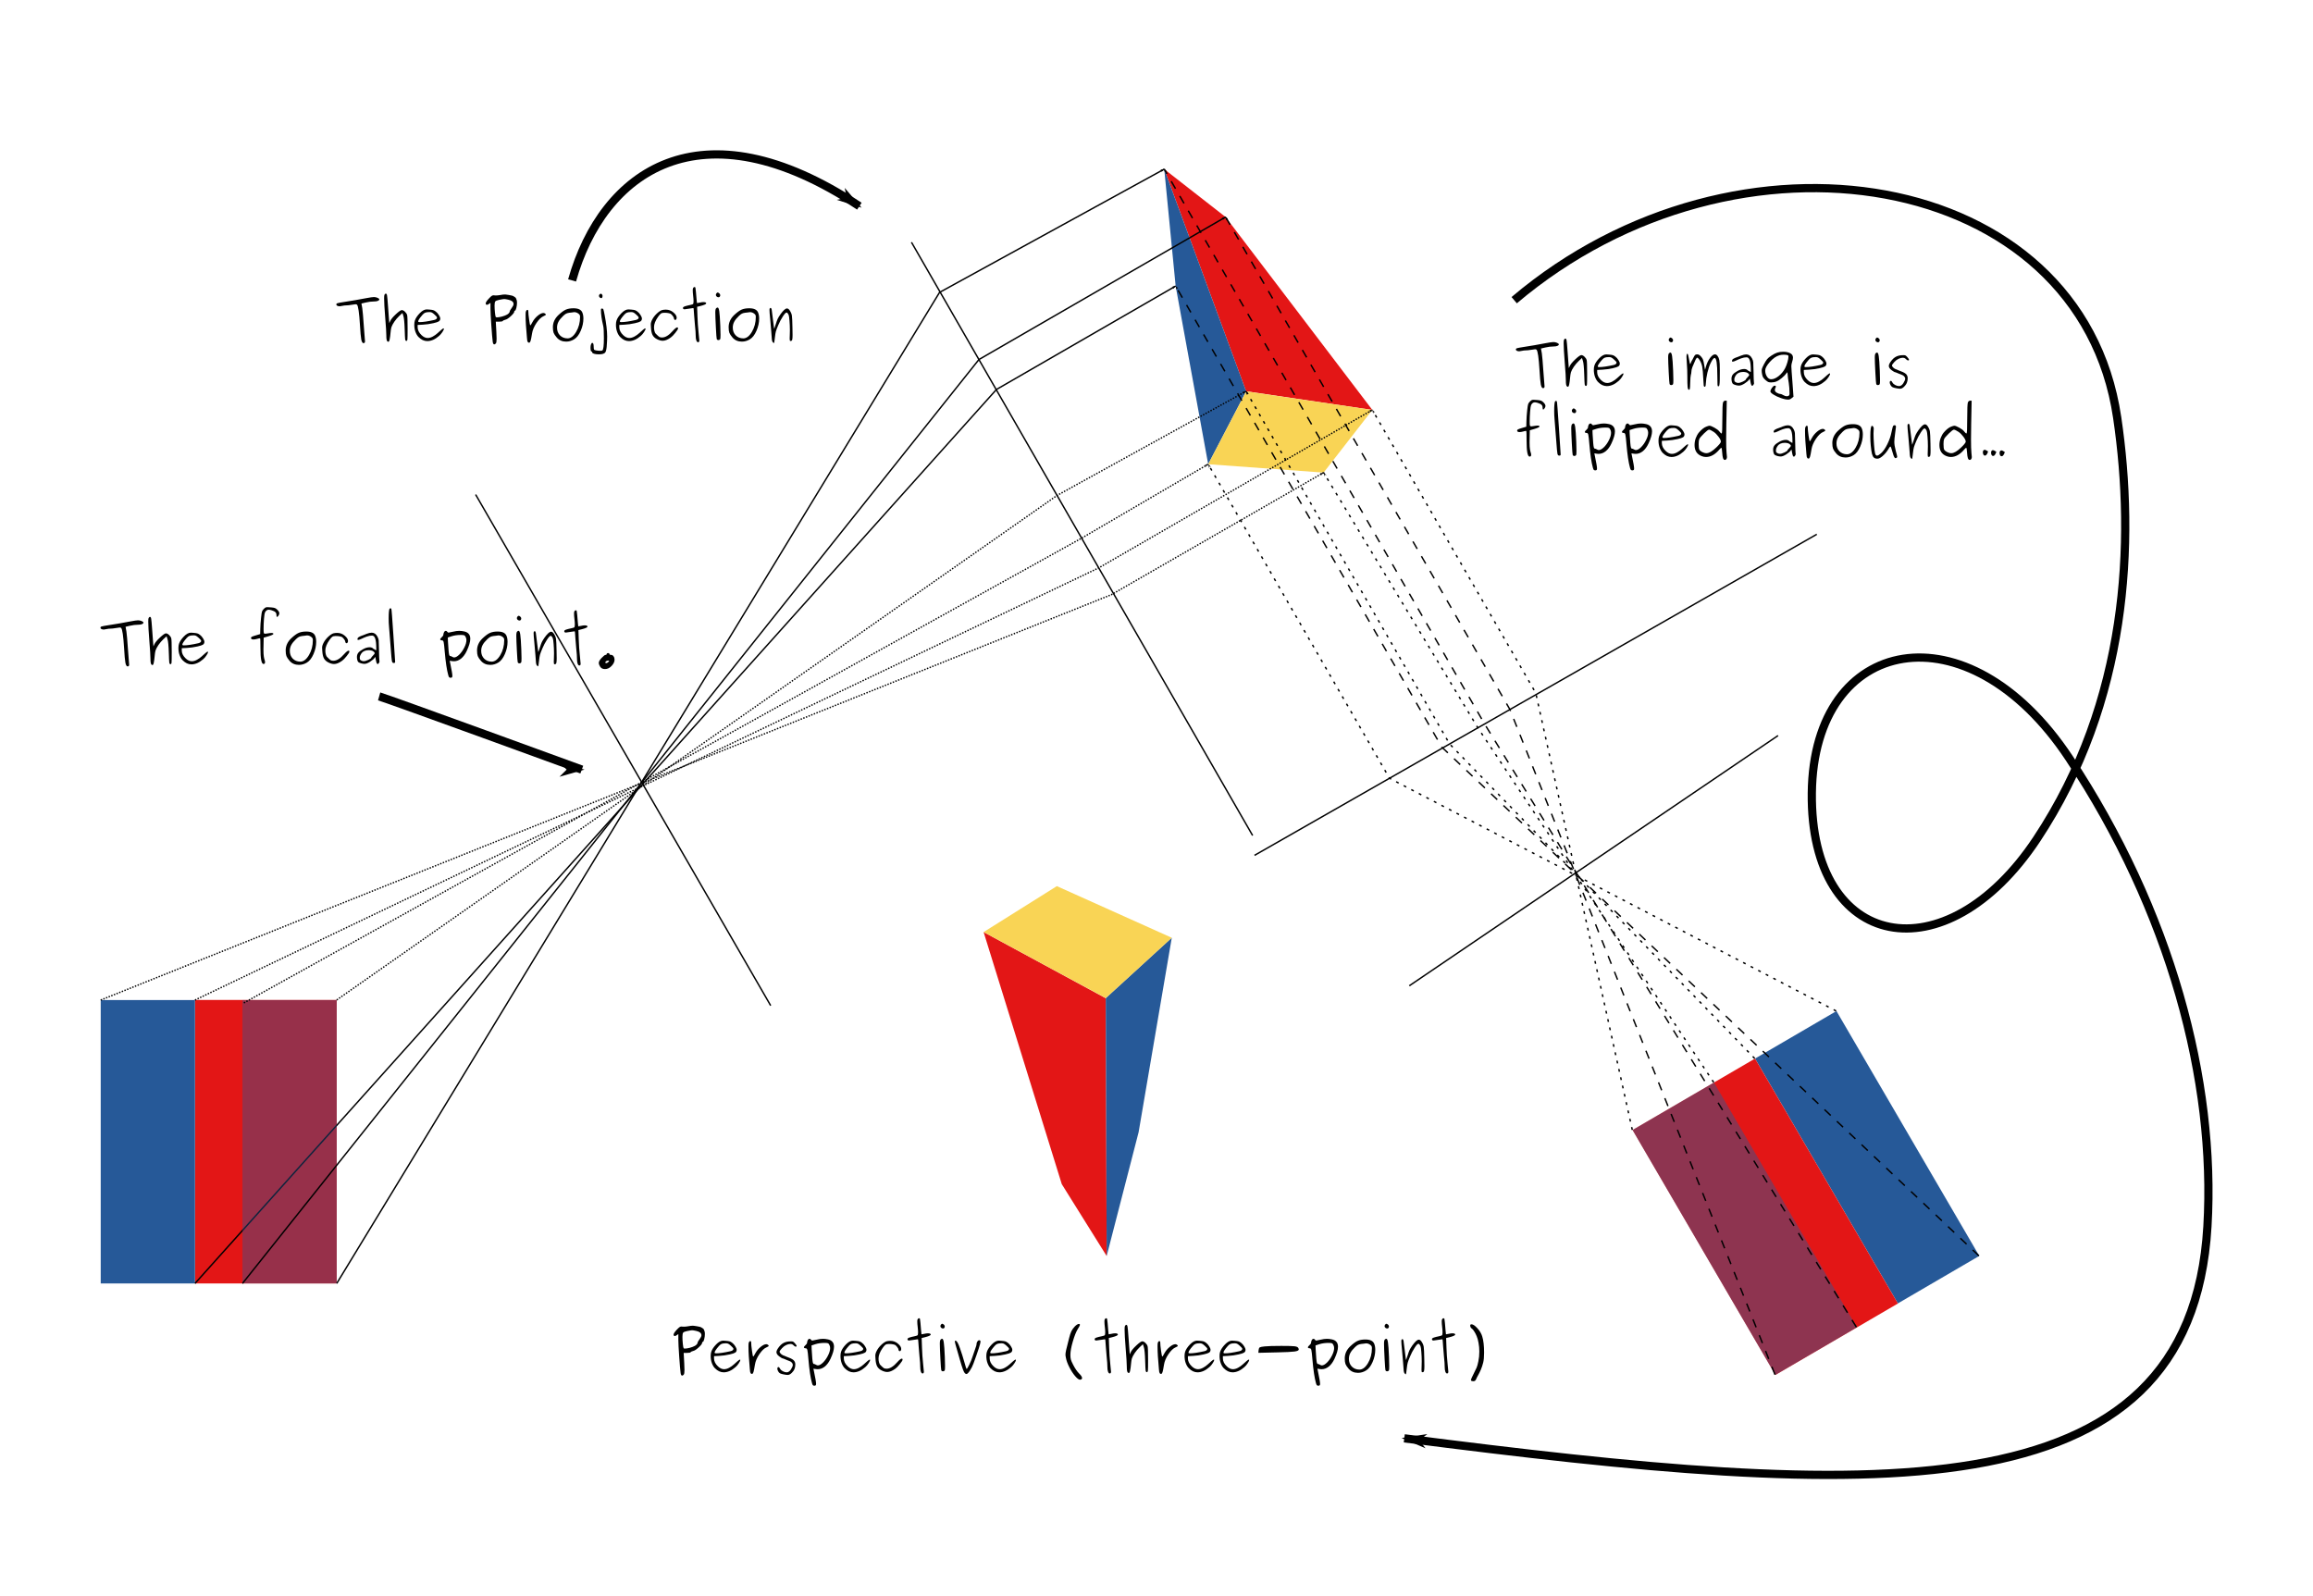 <?xml version="1.0" encoding="UTF-8" standalone="no"?>
<svg
   xmlns:osb="http://www.openswatchbook.org/uri/2009/osb"
   xmlns:dc="http://purl.org/dc/elements/1.1/"
   xmlns:cc="http://creativecommons.org/ns#"
   xmlns:rdf="http://www.w3.org/1999/02/22-rdf-syntax-ns#"
   xmlns:svg="http://www.w3.org/2000/svg"
   xmlns="http://www.w3.org/2000/svg"
   xmlns:xlink="http://www.w3.org/1999/xlink"
   version="1.1"
   id="svg17388"
   viewBox="0 0 1631.745 1125.964"
   height="317.772mm"
   width="460.515mm">
  <defs
     id="defs17390">
    <linearGradient
       y2="351.715"
       x2="4180.925"
       y1="351.715"
       x1="4019.454"
       gradientTransform="translate(-22,1174)"
       gradientUnits="userSpaceOnUse"
       id="linearGradient5145"
       xlink:href="#red" />
    <linearGradient
       gradientTransform="matrix(0.942,-0.335,0.335,0.942,22036.144,-3611.457)"
       osb:paint="solid"
       id="red">
      <stop
         id="stop5548"
         offset="0"
         style="stop-color:#e31616;stop-opacity:1;" />
    </linearGradient>
    <linearGradient
       y2="381.533"
       x2="4081.281"
       y1="381.533"
       x1="3983.321"
       gradientTransform="translate(-22,1174)"
       gradientUnits="userSpaceOnUse"
       id="linearGradient5147"
       xlink:href="#side" />
    <linearGradient
       gradientTransform="matrix(0.942,-0.335,0.335,0.942,5215.889,-2083.098)"
       osb:paint="solid"
       id="side">
      <stop
         id="stop5530"
         offset="0"
         style="stop-color:#265998;stop-opacity:1;" />
    </linearGradient>
    <linearGradient
       y2="364.3"
       x2="4139.792"
       y1="364.3"
       x1="4005.931"
       gradientTransform="translate(-22,1174)"
       gradientUnits="userSpaceOnUse"
       id="linearGradient5149"
       xlink:href="#top" />
    <linearGradient
       gradientTransform="matrix(0.942,-0.335,0.335,0.942,5203.204,-2086.36)"
       osb:paint="solid"
       id="top">
      <stop
         id="stop5590"
         offset="0"
         style="stop-color:#f9d455;stop-opacity:1;" />
    </linearGradient>
    <marker
       style="overflow:visible"
       id="marker5109"
       refX="0"
       refY="0"
       orient="auto">
      <path
         transform="matrix(-0.8,0,0,-0.8,-10,0)"
         style="fill:#000000;fill-opacity:1;fill-rule:evenodd;stroke:#000000;stroke-width:1pt;stroke-opacity:1"
         d="M 0,0 5,-5 -12.5,0 5,5 0,0 Z"
         id="path5111" />
    </marker>
    <marker
       style="overflow:visible"
       id="marker5097"
       refX="0"
       refY="0"
       orient="auto">
      <path
         transform="matrix(-0.8,0,0,-0.8,-10,0)"
         style="fill:#000000;fill-opacity:1;fill-rule:evenodd;stroke:#000000;stroke-width:1pt;stroke-opacity:1"
         d="M 0,0 5,-5 -12.5,0 5,5 0,0 Z"
         id="path5099" />
    </marker>
    <marker
       style="overflow:visible"
       id="marker5092"
       refX="0"
       refY="0"
       orient="auto">
      <path
         transform="matrix(-0.8,0,0,-0.8,-10,0)"
         style="fill:#000000;fill-opacity:1;fill-rule:evenodd;stroke:#000000;stroke-width:1pt;stroke-opacity:1"
         d="M 0,0 5,-5 -12.5,0 5,5 0,0 Z"
         id="path4839" />
    </marker>
    <marker
       orient="auto"
       refY="0"
       refX="0"
       id="marker4780"
       style="overflow:visible">
      <path
         id="path4782"
         d="M 0,0 5,-5 -12.5,0 5,5 0,0 Z"
         style="fill:#000000;fill-opacity:1;fill-rule:evenodd;stroke:#000000;stroke-width:1pt;stroke-opacity:1"
         transform="matrix(-0.8,0,0,-0.8,-10,0)" />
    </marker>
    <marker
       orient="auto"
       refY="0"
       refX="0"
       id="marker17490"
       style="overflow:visible">
      <path
         id="path17492"
         d="M 0,0 5,-5 -12.5,0 5,5 0,0 Z"
         style="fill:#000000;fill-opacity:1;fill-rule:evenodd;stroke:#000000;stroke-width:1pt;stroke-opacity:1"
         transform="matrix(-0.8,0,0,-0.8,-10,0)" />
    </marker>
    <marker
       style="overflow:visible"
       id="marker16832"
       refX="0"
       refY="0"
       orient="auto">
      <path
         transform="matrix(-0.8,0,0,-0.8,-10,0)"
         style="fill:#000000;fill-opacity:1;fill-rule:evenodd;stroke:#000000;stroke-width:1pt;stroke-opacity:1"
         d="M 0,0 5,-5 -12.5,0 5,5 0,0 Z"
         id="path16834" />
    </marker>
    <marker
       orient="auto"
       refY="0"
       refX="0"
       id="marker4796"
       style="overflow:visible">
      <path
         id="path4798"
         d="M 0,0 5,-5 -12.5,0 5,5 0,0 Z"
         style="fill:#000000;fill-opacity:1;fill-rule:evenodd;stroke:#000000;stroke-width:1pt;stroke-opacity:1"
         transform="matrix(-0.8,0,0,-0.8,-10,0)" />
    </marker>
    <marker
       style="overflow:visible"
       id="marker4792"
       refX="0"
       refY="0"
       orient="auto">
      <path
         transform="matrix(-0.8,0,0,-0.8,-10,0)"
         style="fill:#000000;fill-opacity:1;fill-rule:evenodd;stroke:#000000;stroke-width:1pt;stroke-opacity:1"
         d="M 0,0 5,-5 -12.5,0 5,5 0,0 Z"
         id="path4794" />
    </marker>
    <marker
       orient="auto"
       refY="0"
       refX="0"
       id="marker4788"
       style="overflow:visible">
      <path
         id="path4790"
         d="M 0,0 5,-5 -12.5,0 5,5 0,0 Z"
         style="fill:#000000;fill-opacity:1;fill-rule:evenodd;stroke:#000000;stroke-width:1pt;stroke-opacity:1"
         transform="matrix(-0.8,0,0,-0.8,-10,0)" />
    </marker>
    <marker
       style="overflow:visible"
       id="marker4784"
       refX="0"
       refY="0"
       orient="auto">
      <path
         transform="matrix(-0.8,0,0,-0.8,-10,0)"
         style="fill:#000000;fill-opacity:1;fill-rule:evenodd;stroke:#000000;stroke-width:1pt;stroke-opacity:1"
         d="M 0,0 5,-5 -12.5,0 5,5 0,0 Z"
         id="path4786" />
    </marker>
    <linearGradient
       y2="1092.722"
       x2="1934.082"
       y1="1092.722"
       x1="1734.154"
       gradientTransform="translate(-1056.609,-1049.992)"
       gradientUnits="userSpaceOnUse"
       id="linearGradient4768"
       xlink:href="#side" />
    <marker
       orient="auto"
       refY="0"
       refX="0"
       id="marker4826"
       style="overflow:visible">
      <path
         id="path4828"
         d="M 0,0 5,-5 -12.5,0 5,5 0,0 Z"
         style="fill:#000000;fill-opacity:1;fill-rule:evenodd;stroke:#000000;stroke-width:1pt;stroke-opacity:1"
         transform="matrix(-0.8,0,0,-0.8,-10,0)" />
    </marker>
    <marker
       style="overflow:visible"
       id="marker4810"
       refX="0"
       refY="0"
       orient="auto">
      <path
         transform="matrix(-0.8,0,0,-0.8,-10,0)"
         style="fill:#000000;fill-opacity:1;fill-rule:evenodd;stroke:#000000;stroke-width:1pt;stroke-opacity:1"
         d="M 0,0 5,-5 -12.5,0 5,5 0,0 Z"
         id="path4812" />
    </marker>
    <linearGradient
       y2="1092.722"
       x2="1934.082"
       y1="1092.722"
       x1="1734.154"
       gradientTransform="translate(-1202.14,-421.15)"
       gradientUnits="userSpaceOnUse"
       id="linearGradient4766"
       xlink:href="#side" />
    <linearGradient
       y2="1092.722"
       x2="1934.082"
       y1="1092.722"
       x1="1734.154"
       gradientTransform="translate(-1056.609,-1149.992)"
       gradientUnits="userSpaceOnUse"
       id="linearGradient4764"
       xlink:href="#side" />
    <marker
       style="overflow:visible"
       id="marker6311"
       refX="0"
       refY="0"
       orient="auto">
      <path
         transform="matrix(-0.8,0,0,-0.8,-10,0)"
         style="fill:#000000;fill-opacity:1;fill-rule:evenodd;stroke:#000000;stroke-width:1pt;stroke-opacity:1"
         d="M 0,0 5,-5 -12.5,0 5,5 0,0 Z"
         id="path6313" />
    </marker>
    <marker
       style="overflow:visible"
       id="marker4822"
       refX="0"
       refY="0"
       orient="auto">
      <path
         transform="matrix(-0.8,0,0,-0.8,-10,0)"
         style="fill:#000000;fill-opacity:1;fill-rule:evenodd;stroke:#000000;stroke-width:1pt;stroke-opacity:1"
         d="M 0,0 5,-5 -12.5,0 5,5 0,0 Z"
         id="path4824" />
    </marker>
    <marker
       style="overflow:visible"
       id="marker5101"
       refX="0"
       refY="0"
       orient="auto">
      <path
         transform="matrix(-0.8,0,0,-0.8,-10,0)"
         style="fill:#000000;fill-opacity:1;fill-rule:evenodd;stroke:#000000;stroke-width:1pt;stroke-opacity:1"
         d="M 0,0 5,-5 -12.5,0 5,5 0,0 Z"
         id="path5103" />
    </marker>
    <marker
       style="overflow:visible"
       id="marker4818"
       refX="0"
       refY="0"
       orient="auto">
      <path
         transform="matrix(-0.8,0,0,-0.8,-10,0)"
         style="fill:#000000;fill-opacity:1;fill-rule:evenodd;stroke:#000000;stroke-width:1pt;stroke-opacity:1"
         d="M 0,0 5,-5 -12.5,0 5,5 0,0 Z"
         id="path4820" />
    </marker>
    <linearGradient
       gradientTransform="translate(-4017.394,-241.559)"
       y2="364.3"
       x2="4139.792"
       y1="364.3"
       x1="4005.931"
       gradientUnits="userSpaceOnUse"
       id="linearGradient4762"
       xlink:href="#top" />
    <marker
       orient="auto"
       refY="0"
       refX="0"
       id="marker5113"
       style="overflow:visible">
      <path
         id="path5115"
         d="M 0,0 5,-5 -12.5,0 5,5 0,0 Z"
         style="fill:#000000;fill-opacity:1;fill-rule:evenodd;stroke:#000000;stroke-width:1pt;stroke-opacity:1"
         transform="matrix(-0.8,0,0,-0.8,-10,0)" />
    </marker>
    <linearGradient
       gradientTransform="translate(-4017.394,-241.559)"
       y2="381.533"
       x2="4081.281"
       y1="381.533"
       x1="3983.321"
       gradientUnits="userSpaceOnUse"
       id="linearGradient4760"
       xlink:href="#side" />
    <linearGradient
       gradientTransform="translate(-4017.394,-241.559)"
       y2="351.715"
       x2="4180.925"
       y1="351.715"
       x1="4019.454"
       gradientUnits="userSpaceOnUse"
       id="linearGradient4758"
       xlink:href="#red" />
    <linearGradient
       y2="1092.722"
       x2="1934.082"
       y1="1092.722"
       x1="1734.154"
       gradientTransform="translate(-1202.14,-321.15)"
       gradientUnits="userSpaceOnUse"
       id="linearGradient4756"
       xlink:href="#side" />
  </defs>
  <g
     transform="translate(875.873,173.477)"
     id="layer1">
    <path
       id="rect4676"
       d="m -738.324,531.942 100,0 0,200 -100,0 z"
       style="fill:url(#red);fill-opacity:1;stroke:none;stroke-width:1;stroke-linecap:round;stroke-linejoin:round;stroke-miterlimit:4;stroke-dasharray:none;stroke-dashoffset:0;stroke-opacity:1" />
    <path
       id="rect4678"
       d="m 532.014,738.324 199.928,0 0,66.497 -199.928,0 z"
       style="fill:url(#linearGradient4756);fill-opacity:1;stroke:none;stroke-width:1;stroke-linecap:round;stroke-linejoin:round;stroke-miterlimit:4;stroke-dasharray:none;stroke-dashoffset:0;stroke-opacity:1"
       transform="matrix(0,1,-1,0,0,0)" />
    <path
       style="fill:none;fill-rule:evenodd;stroke:#000000;stroke-width:1px;stroke-linecap:butt;stroke-linejoin:miter;stroke-opacity:1"
       d="M -232.858,-2.566 7.81,415.929"
       id="path4680" />
    <path
       style="fill:url(#linearGradient4758);fill-opacity:1;fill-rule:evenodd;stroke:none;stroke-width:1px;stroke-linecap:butt;stroke-linejoin:miter;stroke-opacity:1"
       d="m -54.539,-54.167 43.286,33.793 103.517,136.082 -89.059,-13.17 z"
       id="path4682" />
    <path
       style="fill:url(#linearGradient4760);fill-opacity:1;fill-rule:evenodd;stroke:none;stroke-width:1px;stroke-linecap:butt;stroke-linejoin:miter;stroke-opacity:1"
       d="M -46.495,28.322 -23.536,154.007 3.25,102.618 -54.539,-54.168 Z"
       id="path4684" />
    <path
       style="fill:none;fill-rule:evenodd;stroke:#000000;stroke-width:1px;stroke-linecap:butt;stroke-linejoin:miter;stroke-opacity:1;marker-end:url(#marker5113)"
       d="M -638.324,731.942 -213.059,32.789 -54.539,-54.167"
       id="path4686" />
    <path
       style="fill:url(#linearGradient4762);fill-opacity:1;fill-rule:evenodd;stroke:none;stroke-width:1px;stroke-linecap:butt;stroke-linejoin:miter;stroke-opacity:1"
       d="m 92.263,115.707 -34.378,44.214 -81.421,-5.915 26.787,-51.389 z"
       id="path4696" />
    <path
       style="fill:none;fill-rule:evenodd;stroke:#000000;stroke-width:1;stroke-linecap:butt;stroke-linejoin:miter;stroke-miterlimit:4;stroke-dasharray:1, 1;stroke-dashoffset:0;stroke-opacity:1;marker-end:url(#marker4818)"
       d="m -638.324,531.942 508.224,-355.941 133.304,-73.464"
       id="path4688" />
    <path
       style="fill:none;fill-rule:evenodd;stroke:#000000;stroke-width:1px;stroke-linecap:butt;stroke-linejoin:miter;stroke-opacity:1;marker-end:url(#marker5101)"
       d="M -738.324,731.942 -172.894,101.259 -46.495,28.322"
       id="path4690" />
    <path
       style="fill:none;fill-rule:evenodd;stroke:#000000;stroke-width:1;stroke-linecap:butt;stroke-linejoin:miter;stroke-miterlimit:4;stroke-dasharray:1, 1;stroke-dashoffset:0;stroke-opacity:1;marker-end:url(#marker4822)"
       d="M -738.324,532.014 -100.755,227.146 92.263,115.707"
       id="path4692" />
    <path
       style="fill:none;fill-rule:evenodd;stroke:#000000;stroke-width:1;stroke-linecap:butt;stroke-linejoin:miter;stroke-miterlimit:4;stroke-dasharray:1, 1;stroke-dashoffset:0;stroke-opacity:1;marker-end:url(#marker6311)"
       d="m -804.82,532.014 712.946,-285.948 149.76,-86.144"
       id="path4694" />
    <path
       id="path4698"
       d="m -540.331,175.417 208.142,360.512"
       style="fill:none;fill-rule:evenodd;stroke:#000000;stroke-width:1px;stroke-linecap:butt;stroke-linejoin:miter;stroke-opacity:1" />
    <path
       id="rect4700"
       d="m 677.545,-90.517 199.928,0 0,66.497 -199.928,0 z"
       style="fill:url(#linearGradient4764);fill-opacity:1;stroke:none;stroke-width:1;stroke-linecap:round;stroke-linejoin:round;stroke-miterlimit:4;stroke-dasharray:none;stroke-dashoffset:0;stroke-opacity:1"
       transform="matrix(0.504,0.864,-0.864,0.504,0,0)" />
    <path
       id="rect4702"
       d="m -75.98,677.545 100,0 0,200 -100,0 z"
       style="fill:url(#red);fill-opacity:1;stroke:none;stroke-width:1;stroke-linecap:round;stroke-linejoin:round;stroke-miterlimit:4;stroke-dasharray:none;stroke-dashoffset:0;stroke-opacity:1"
       transform="matrix(0.864,-0.504,0.504,0.864,0,0)" />
    <path
       id="rect4704"
       d="m 532.014,638.324 199.928,0 0,66.497 -199.928,0 z"
       style="opacity:0.401;fill:url(#linearGradient4766);fill-opacity:1;stroke:none;stroke-width:1;stroke-linecap:round;stroke-linejoin:round;stroke-miterlimit:4;stroke-dasharray:none;stroke-dashoffset:0;stroke-opacity:1"
       transform="matrix(0,1,-1,0,0,0)" />
    <path
       style="fill:none;fill-rule:evenodd;stroke:#000000;stroke-width:1;stroke-linecap:butt;stroke-linejoin:miter;stroke-miterlimit:4;stroke-dasharray:1, 1;stroke-dashoffset:0;stroke-opacity:1;marker-end:url(#marker4810)"
       d="m -703.82,534.014 591.066,-327.868 89.219,-52.139"
       id="path4706" />
    <path
       style="fill:none;fill-rule:evenodd;stroke:#000000;stroke-width:1px;stroke-linecap:butt;stroke-linejoin:miter;stroke-opacity:1;marker-end:url(#marker4826)"
       d="M -704.82,731.942 -185.282,80.164 -11.254,-20.375"
       id="path4708" />
    <path
       id="rect4710"
       d="m 677.545,9.483 199.928,0 0,66.497 -199.928,0 z"
       style="opacity:0.452;fill:url(#linearGradient4768);fill-opacity:1;stroke:none;stroke-width:1;stroke-linecap:round;stroke-linejoin:round;stroke-miterlimit:4;stroke-dasharray:none;stroke-dashoffset:0;stroke-opacity:1"
       transform="matrix(0.504,0.864,-0.864,0.504,0,0)" />
    <path
       style="fill:none;fill-rule:evenodd;stroke:#000000;stroke-width:1;stroke-linecap:butt;stroke-linejoin:miter;stroke-miterlimit:4;stroke-dasharray:2, 4;stroke-dashoffset:0;stroke-opacity:1;marker-end:url(#marker4784)"
       d="M 275.64,623.589 207.545,315.381 92.263,115.707"
       id="path4720" />
    <path
       style="fill:none;fill-rule:evenodd;stroke:#000000;stroke-width:1;stroke-linecap:butt;stroke-linejoin:miter;stroke-miterlimit:4;stroke-dasharray:2, 4;stroke-dashoffset:0;stroke-opacity:1;marker-end:url(#marker4788)"
       d="M 362.028,573.219 146.772,351.343 3.204,102.538"
       id="path4722" />
    <path
       style="fill:none;fill-rule:evenodd;stroke:#000000;stroke-width:1;stroke-linecap:butt;stroke-linejoin:miter;stroke-miterlimit:4;stroke-dasharray:2, 4;stroke-dashoffset:0;stroke-opacity:1;marker-end:url(#marker4792)"
       d="M 333.085,590.094 166.702,339.963 57.885,159.921"
       id="path4724" />
    <path
       style="fill:none;fill-rule:evenodd;stroke:#000000;stroke-width:1;stroke-linecap:butt;stroke-linejoin:miter;stroke-miterlimit:4;stroke-dasharray:2, 4;stroke-dashoffset:0;stroke-opacity:1;marker-end:url(#marker4796)"
       d="M 419.473,539.724 104.373,375.552 -23.536,154.007"
       id="path4726" />
    <g
       id="flowRoot4728"
       style="font-style:normal;font-variant:normal;font-weight:normal;font-stretch:normal;font-size:40px;line-height:125%;font-family:Purisa;-inkscape-font-specification:Purisa;letter-spacing:0px;word-spacing:0px;fill:#000000;fill-opacity:1;stroke:none;stroke-width:1px;stroke-linecap:butt;stroke-linejoin:miter;stroke-opacity:1"
       transform="translate(-4306.836,-160.665)">
      <path
         id="path18257"
         style="font-style:normal;font-variant:normal;font-weight:normal;font-stretch:normal;font-size:40px;font-family:Purisa;-inkscape-font-specification:Purisa"
         d="m 3913.439,923.101 q 1.28,0 3.12,-0.32 1.88,-0.36 3.08,-0.36 0.52,0 0.72,0.04 1.4,0.2 2,0.28 0.6,0.08 1.64,0.32 1.08,0.2 1.52,0.44 0.48,0.24 1.12,0.68 0.64,0.4 0.92,0.96 0.28,0.52 0.48,1.32 0.2,0.8 0.2,1.8 0,1.76 -0.48,3.68 -0.48,1.88 -0.96,1.88 -0.52,0 -0.52,0.76 0,0.92 -2.4,3.12 -2.4,2.2 -3.76,2.48 -1.64,0.44 -1.88,0.88 -0.28,0.52 -2.6,0.52 l -2.36,0 0.4,7.2 q 0.16,2.76 0.16,4.84 0,2.56 -0.44,3.2 -0.68,0.8 -1.16,0.8 -0.88,0 -1.12,-1.8 -0.4,-3.08 -1,-11.68 -0.6,-8.6 -0.6,-11.56 l 0,-4.28 -1.2,0.84 q -0.8,0.56 -1.4,0.56 -0.24,0 -0.52,-0.28 -0.24,-0.28 -0.24,-0.68 0,-1.12 2.28,-3.52 1.28,-1.36 1.92,-1.8 0.64,-0.44 1.32,-0.44 0.2,0 0.68,0.08 0.48,0.04 1.08,0.04 z m 8.72,3 q -2.08,-0.48 -2.92,-0.48 -0.8,0 -3.68,0.6 -2.12,0.44 -2.64,1.08 -0.52,0.64 -0.52,2.92 0,2.32 0.28,5.04 0.28,2.72 0.6,3.08 0.16,0.2 0.92,0.2 1.28,0 3.44,-0.56 2.16,-0.6 3.48,-1.32 0.8,-0.44 1.36,-1.04 0.56,-0.64 0.6,-1.12 0.12,-0.88 1.4,-2.56 1.32,-1.72 1.32,-2.8 0,-2.24 -3.64,-3.04 z" />
      <path
         id="path18259"
         style="font-style:normal;font-variant:normal;font-weight:normal;font-stretch:normal;font-size:40px;font-family:Purisa;-inkscape-font-specification:Purisa"
         d="m 3953.015,946.301 q 0.2,0 0.2,0.32 0,0.72 -1.08,2.32 -1.04,1.6 -2.24,2.64 -4.2,3.72 -8.4,3.72 -1.6,0 -3.2,-0.72 -1.56,-0.76 -2.92,-2.12 -1.36,-1.36 -2.2,-3.64 -0.84,-2.28 -0.84,-5.08 0,-1.72 0.4,-2.92 0.8,-2.44 3.4,-5.16 2.64,-2.72 4.96,-2.72 0.64,0 1.92,0.12 1.92,0.16 2.68,0.4 0.8,0.24 1.8,1 1.28,0.96 2.2,2.48 0.96,1.48 0.96,2.48 0,1.28 -1,1.96 -1,0.64 -3.88,1.28 -3.72,0.84 -7.36,1.04 l -3.72,0.2 0,1.6 q 0,2.96 2.76,5.6 2.08,2 4.32,2 1.72,0 3.64,-1.04 1.96,-1.08 3.32,-2.36 1.36,-1.28 2.6,-2.32 1.24,-1.08 1.68,-1.08 z m -6.44,-9.76 q -1.24,-1.12 -1.88,-1.4 -0.6,-0.32 -1.6,-0.32 -2,0 -3,0.4 -0.96,0.36 -1.96,1.52 -3.04,3.48 -3.04,4.64 0,0.52 0.96,0.52 3.64,0 10.32,-1.52 2,-0.48 2,-1.68 0,-0.56 -1.8,-2.16 z" />
      <path
         id="path18261"
         style="font-style:normal;font-variant:normal;font-weight:normal;font-stretch:normal;font-size:40px;font-family:Purisa;-inkscape-font-specification:Purisa"
         d="m 3971.542,935.461 q 0.68,0 1.2,0.44 0.52,0.4 0.52,0.68 0,0.48 -1.52,1.08 -2.48,1 -5.08,4.84 -2.56,3.8 -3.12,7.36 -0.64,4.04 -1.04,5.28 -0.4,1.28 -1.04,1.28 -0.56,0 -0.88,-0.4 -0.28,-0.4 -0.4,-0.88 -0.08,-0.48 -0.2,-1.76 -0.04,-0.24 -0.04,-0.36 -0.96,-10.08 -0.96,-15.92 0,-2.08 0.16,-2.56 0.44,-1.28 1.12,-1.28 0.64,0 0.64,1.08 0,1.8 0.56,5.8 0.56,4 0.84,4 0.36,0 1.48,-2.2 1.4,-2.6 3.72,-4.52 2.36,-1.96 4.04,-1.96 z" />
      <path
         id="path18263"
         style="font-style:normal;font-variant:normal;font-weight:normal;font-stretch:normal;font-size:40px;font-family:Purisa;-inkscape-font-specification:Purisa"
         d="m 3983.238,945.501 q -0.6,0 -2.56,-1.44 -1.96,-1.48 -1.96,-3 0,-1.44 2.04,-3.96 2.04,-2.56 4.92,-3.28 1.32,-0.36 3.48,-0.36 0.92,0 1.36,0.24 0.44,0.24 1.2,1.08 1.24,1.4 1.24,1.92 0,0.48 -0.52,0.48 -0.64,0 -1.08,-0.44 -0.44,-0.48 -1.08,-0.96 -0.64,-0.48 -1.72,-0.48 -1.4,0 -3,0.76 -1.6,0.76 -2.84,2.12 -1.76,1.88 -1.76,2.56 0,0.68 1.04,1.64 1.04,0.92 3.48,1.76 3.84,1.32 5.2,2.48 1.36,1.16 1.36,3.12 0,1.84 -0.64,3.36 -0.44,1.16 -1.88,2.6 -1.44,1.44 -2.84,1.44 -1.08,0 -2.8,-0.36 -1.72,-0.32 -2.6,-0.76 -0.72,-0.36 -1.32,-1.4 -0.6,-1.08 -0.6,-1.92 0,-0.44 0.2,-0.76 0.24,-0.36 0.56,-0.36 0.6,0 1.12,1.12 0.48,1 1.92,1.8 1.48,0.8 2.76,0.8 1.72,0 3.04,-2.04 1.32,-2.08 1.32,-3.24 0,-0.28 -0.16,-0.68 -0.12,-0.44 -0.68,-1.04 -0.56,-0.6 -1.44,-0.92 -0.84,-0.28 -1.96,-0.76 -1.12,-0.48 -1.88,-0.8 -0.72,-0.32 -0.92,-0.32 z" />
      <path
         id="path18265"
         style="font-style:normal;font-variant:normal;font-weight:normal;font-stretch:normal;font-size:40px;font-family:Purisa;-inkscape-font-specification:Purisa"
         d="m 3999.206,936.141 q 1.12,-1 1.12,-1.72 0,-0.72 0.44,-1.72 0.48,-1.04 1.36,-1.04 0.56,0 0.96,0.64 0.44,0.6 0.92,0.6 0.36,0 2.96,-0.6 2.6,-0.64 4.56,-0.64 1.64,0 3.64,0.44 4.16,0.96 4.16,5.16 0,3.2 -2.48,8.52 -1.64,3.52 -4,5.44 -2.36,1.88 -5.04,1.88 -0.76,0 -1.16,-0.08 l -1.84,-0.28 0.44,2.16 q 1.44,6.8 1.44,8.52 0,0.8 -0.28,1.04 -0.28,0.28 -0.96,0.28 -0.72,0 -1.04,-0.36 -0.28,-0.32 -0.6,-1.4 -1.56,-5.6 -2.52,-16.72 -0.44,-5.48 -0.76,-6.68 -0.28,-1.24 -1.16,-1.24 -1.28,0 -1.28,-0.76 0,-0.44 1.12,-1.44 z m 5.96,13.28 q 0.6,0 1.4,0.52 0.8,0.48 1.36,0.48 1.6,0 3.68,-2.04 2.08,-2.08 3.52,-5 1.48,-2.92 1.48,-5.2 0,-1.24 -0.56,-2.24 -0.52,-1 -0.92,-1.12 -0.68,-0.28 -2.36,-0.28 -3.72,0 -6.6,0.92 l -2.68,0.88 0.08,2.56 q 0.08,2.56 0.44,6.52 0.2,2.36 0.44,3.16 0.24,0.8 0.72,0.84 z" />
      <path
         id="path18267"
         style="font-style:normal;font-variant:normal;font-weight:normal;font-stretch:normal;font-size:40px;font-family:Purisa;-inkscape-font-specification:Purisa"
         d="m 4044.577,946.301 q 0.2,0 0.2,0.32 0,0.72 -1.08,2.32 -1.04,1.6 -2.24,2.64 -4.2,3.72 -8.4,3.72 -1.6,0 -3.2,-0.72 -1.56,-0.76 -2.92,-2.12 -1.36,-1.36 -2.2,-3.64 -0.84,-2.28 -0.84,-5.08 0,-1.72 0.4,-2.92 0.8,-2.44 3.4,-5.16 2.64,-2.72 4.96,-2.72 0.64,0 1.92,0.12 1.92,0.16 2.68,0.4 0.8,0.24 1.8,1 1.28,0.96 2.2,2.48 0.96,1.48 0.96,2.48 0,1.28 -1,1.96 -1,0.64 -3.88,1.28 -3.72,0.84 -7.36,1.04 l -3.72,0.2 0,1.6 q 0,2.96 2.76,5.6 2.08,2 4.32,2 1.72,0 3.64,-1.04 1.96,-1.08 3.32,-2.36 1.36,-1.28 2.6,-2.32 1.24,-1.08 1.68,-1.08 z m -6.44,-9.76 q -1.24,-1.12 -1.88,-1.4 -0.6,-0.32 -1.6,-0.32 -2,0 -3,0.4 -0.96,0.36 -1.96,1.52 -3.04,3.48 -3.04,4.64 0,0.52 0.96,0.52 3.64,0 10.32,-1.52 2,-0.48 2,-1.68 0,-0.56 -1.8,-2.16 z" />
      <path
         id="path18269"
         style="font-style:normal;font-variant:normal;font-weight:normal;font-stretch:normal;font-size:40px;font-family:Purisa;-inkscape-font-specification:Purisa"
         d="m 4066.745,938.821 q 0,0.68 -0.32,1.12 -0.28,0.44 -0.68,0.44 -0.76,0 -0.96,-1.16 -0.08,-0.92 -1.32,-2.32 -0.52,-0.56 -0.84,-0.8 -0.32,-0.24 -1.52,-0.52 -1.16,-0.28 -3.08,-0.28 -1.56,0 -2.4,0.56 -0.8,0.56 -2,2.28 -2.88,4.08 -2.88,7.36 0,1.68 0.36,2.84 0.36,1.12 0.68,1.52 0.36,0.36 1.16,1.16 1.16,1.12 1.76,1.44 0.64,0.28 1.76,0.28 3.48,0 7.6,-4.72 2.16,-2.4 3.12,-2.4 0.52,0 0.52,0.76 0,0.72 -1.92,3.08 -1.88,2.36 -3.24,3.32 -3.16,2.28 -5.64,2.28 -1.8,0 -3.96,-1.08 -2.2,-1.08 -3.2,-2.92 -0.96,-1.84 -1.16,-5.36 -0.12,-1.36 -0.12,-2.16 0,-1.56 1.08,-3.56 1.12,-2.16 3.24,-4.16 2.16,-2 3.72,-2.44 1.2,-0.28 2.6,-0.28 3.04,0 5.32,1.96 2.32,1.92 2.32,3.76 z" />
      <path
         id="path18271"
         style="font-style:normal;font-variant:normal;font-weight:normal;font-stretch:normal;font-size:40px;font-family:Purisa;-inkscape-font-specification:Purisa"
         d="m 4078.639,927.101 q 0,-1.48 -0.28,-3.76 -0.28,-2.28 -0.28,-3.8 0,-0.76 0.04,-1 0.12,-0.64 0.44,-1 0.36,-0.4 0.72,-0.4 0.48,0 0.68,0.44 0.12,0.28 0.36,2.96 0.24,2.68 0.44,5.24 0.2,2.56 0.28,2.64 0.04,0.04 0.12,0.04 0.32,0 1.84,-0.32 1.56,-0.36 2.56,-0.36 2,0 2,0.88 0,0.88 -4.4,1.96 l -2,0.48 0.24,6.76 q 0.2,5.96 0.76,11.16 0.56,5.16 0.56,5.84 0,1.24 -0.92,1.24 -0.72,0 -1.2,-1.28 -0.44,-1.28 -0.44,-3.32 0,-1.48 -0.12,-3 -0.12,-1.56 -0.44,-4.8 -0.28,-3.28 -0.56,-6.72 -0.12,-1.84 -0.2,-2.84 -0.04,-1 -0.12,-1.48 -0.08,-0.48 -0.12,-0.56 -0.04,-0.12 -0.16,-0.12 -0.64,0 -3.08,0.44 -2.44,0.44 -3.04,0.44 -1.16,0 -1.16,-0.96 0,-0.68 1.44,-1.16 1.48,-0.48 3.32,-0.84 1.84,-0.4 2.28,-0.68 0.44,-0.32 0.44,-2.12 z" />
      <path
         id="path18273"
         style="font-style:normal;font-variant:normal;font-weight:normal;font-stretch:normal;font-size:40px;font-family:Purisa;-inkscape-font-specification:Purisa"
         d="m 4094.62,932.101 q 0.56,-0.48 0.96,-0.48 0.84,0 1.2,2.68 0.4,2.64 0.72,10.2 0.16,3.52 0.16,6.36 0,2.84 -0.24,3.12 -0.48,0.6 -1.2,0.6 -1,0 -1.24,-0.84 -0.2,-0.52 -0.6,-8.08 -0.4,-7.6 -0.4,-10.56 0,-2.48 0.64,-3 z m -0.24,-9.4 q 0,-0.56 0.44,-1.12 0.48,-0.56 0.84,-0.56 0.4,0 1.08,0.56 0.72,0.52 0.72,1.36 0,0.6 -0.36,1.04 -0.32,0.4 -0.88,0.4 -0.64,0 -1.24,-0.48 -0.6,-0.48 -0.6,-1.2 z" />
      <path
         id="path18275"
         style="font-style:normal;font-variant:normal;font-weight:normal;font-stretch:normal;font-size:40px;font-family:Purisa;-inkscape-font-specification:Purisa"
         d="m 4119.874,935.421 q 0,-0.92 0.56,-1.84 0.6,-0.92 1.36,-0.92 0.88,0 0.88,1.04 0,1.88 -4.96,15.4 -1,2.76 -2.56,5.08 -1.56,2.32 -2.4,2.32 -0.64,0 -1.24,-0.72 -0.56,-0.72 -1.16,-2.32 -0.6,-1.6 -1.04,-3.04 -0.44,-1.44 -1.2,-4.04 -0.72,-2.64 -1.2,-4.16 -2.36,-7.84 -2.36,-8.84 0,-0.36 0.32,-0.36 0.24,0 0.4,0.04 1.16,0.2 2.88,5.16 1.76,4.96 3.12,9.84 1.36,4.88 1.56,4.88 0.44,0 1.88,-2.96 1.48,-2.96 2.24,-5.44 0.56,-1.76 1.36,-3.96 0.8,-2.24 1.16,-3.4 0.4,-1.16 0.4,-1.76 z" />
      <path
         id="path18277"
         style="font-style:normal;font-variant:normal;font-weight:normal;font-stretch:normal;font-size:40px;font-family:Purisa;-inkscape-font-specification:Purisa"
         d="m 4147.468,946.301 q 0.2,0 0.2,0.32 0,0.72 -1.08,2.32 -1.04,1.6 -2.24,2.64 -4.2,3.72 -8.4,3.72 -1.6,0 -3.2,-0.72 -1.56,-0.76 -2.92,-2.12 -1.36,-1.36 -2.2,-3.64 -0.84,-2.28 -0.84,-5.08 0,-1.72 0.4,-2.92 0.8,-2.44 3.4,-5.16 2.64,-2.72 4.96,-2.72 0.64,0 1.92,0.12 1.92,0.16 2.68,0.4 0.8,0.24 1.8,1 1.28,0.96 2.2,2.48 0.96,1.48 0.96,2.48 0,1.28 -1,1.96 -1,0.64 -3.88,1.28 -3.72,0.84 -7.36,1.04 l -3.72,0.2 0,1.6 q 0,2.96 2.76,5.6 2.08,2 4.32,2 1.72,0 3.64,-1.04 1.96,-1.08 3.32,-2.36 1.36,-1.28 2.6,-2.32 1.24,-1.08 1.68,-1.08 z m -6.44,-9.76 q -1.24,-1.12 -1.88,-1.4 -0.6,-0.32 -1.6,-0.32 -2,0 -3,0.4 -0.96,0.36 -1.96,1.52 -3.04,3.48 -3.04,4.64 0,0.52 0.96,0.52 3.64,0 10.32,-1.52 2,-0.48 2,-1.68 0,-0.56 -1.8,-2.16 z" />
      <path
         id="path18279"
         style="font-style:normal;font-variant:normal;font-weight:normal;font-stretch:normal;font-size:40px;font-family:Purisa;-inkscape-font-specification:Purisa"
         d="m 4194.335,959.381 q 0,0.6 -0.48,0.84 -0.48,0.28 -0.96,0.28 -1.32,0 -3.48,-2.56 -2.16,-2.52 -4.04,-6.2 -1.88,-3.68 -2.44,-6.64 -0.32,-1.48 -0.32,-2.28 0,-1.16 0.48,-3.28 0.48,-2.12 2.12,-8.52 0.72,-2.92 1.56,-4.68 0.88,-1.76 2.32,-3.28 1.84,-1.92 3.12,-1.92 0.6,0 0.6,0.6 0,0.72 -1.6,3.2 -1.68,2.72 -3.4,8.6 -1.72,5.84 -1.72,9.52 0,2 0.36,3.28 0.36,1.28 1.64,3.72 2.08,4.04 4.24,6.16 2,1.92 2,3.16 z" />
      <path
         id="path18281"
         style="font-style:normal;font-variant:normal;font-weight:normal;font-stretch:normal;font-size:40px;font-family:Purisa;-inkscape-font-specification:Purisa"
         d="m 4210.671,927.101 q 0,-1.48 -0.28,-3.76 -0.28,-2.28 -0.28,-3.8 0,-0.76 0.04,-1 0.12,-0.64 0.44,-1 0.36,-0.4 0.72,-0.4 0.48,0 0.68,0.44 0.12,0.28 0.36,2.96 0.24,2.68 0.44,5.24 0.2,2.56 0.28,2.64 0.04,0.04 0.12,0.04 0.32,0 1.84,-0.32 1.56,-0.36 2.56,-0.36 2,0 2,0.88 0,0.88 -4.4,1.96 l -2,0.48 0.24,6.76 q 0.2,5.96 0.76,11.16 0.56,5.16 0.56,5.84 0,1.24 -0.92,1.24 -0.72,0 -1.2,-1.28 -0.44,-1.28 -0.44,-3.32 0,-1.48 -0.12,-3 -0.12,-1.56 -0.44,-4.8 -0.28,-3.28 -0.56,-6.72 -0.12,-1.84 -0.2,-2.84 -0.04,-1 -0.12,-1.48 -0.08,-0.48 -0.12,-0.56 -0.04,-0.12 -0.16,-0.12 -0.64,0 -3.08,0.44 -2.44,0.44 -3.04,0.44 -1.16,0 -1.16,-0.96 0,-0.68 1.44,-1.16 1.48,-0.48 3.32,-0.84 1.84,-0.4 2.28,-0.68 0.44,-0.32 0.44,-2.12 z" />
      <path
         id="path18283"
         style="font-style:normal;font-variant:normal;font-weight:normal;font-stretch:normal;font-size:40px;font-family:Purisa;-inkscape-font-specification:Purisa"
         d="m 4225.892,951.461 q 0,-3.2 -0.8,-12.88 -0.76,-9.72 -0.76,-13.4 0,-2.12 0.24,-2.56 0.48,-0.84 0.92,-0.84 0.72,0 0.92,1.4 0.24,1.4 0.64,7.08 0.32,4.56 0.56,7.64 l 0.36,4.72 0.72,-1.56 q 0.8,-1.8 3.92,-4.72 3.12,-2.92 4.2,-2.92 1,0 2.2,1.12 1.2,1.12 1.56,2.4 0.32,1.08 0.32,9.72 0,6.24 -0.12,7.4 -0.12,1.12 -0.76,1.12 -0.64,0 -0.84,-1.16 -0.16,-1.16 -0.32,-6.68 -0.24,-7.72 -0.96,-9.88 l -0.64,-2 -2.32,2.16 q -1.84,1.76 -3.4,4 -1.52,2.24 -2.08,3.96 -0.36,1.24 -0.6,3.96 -0.24,2.72 -0.6,4.48 -0.32,1.76 -0.96,1.76 -0.28,0 -0.68,-0.32 -0.72,-0.6 -0.72,-4 z" />
      <path
         id="path18285"
         style="font-style:normal;font-variant:normal;font-weight:normal;font-stretch:normal;font-size:40px;font-family:Purisa;-inkscape-font-specification:Purisa"
         d="m 4260.136,935.461 q 0.68,0 1.2,0.44 0.52,0.4 0.52,0.68 0,0.48 -1.52,1.08 -2.48,1 -5.08,4.84 -2.56,3.8 -3.12,7.36 -0.64,4.04 -1.04,5.28 -0.4,1.28 -1.04,1.28 -0.56,0 -0.88,-0.4 -0.28,-0.4 -0.4,-0.88 -0.08,-0.48 -0.2,-1.76 -0.04,-0.24 -0.04,-0.36 -0.96,-10.08 -0.96,-15.92 0,-2.08 0.16,-2.56 0.44,-1.28 1.12,-1.28 0.64,0 0.64,1.08 0,1.8 0.56,5.8 0.56,4 0.84,4 0.36,0 1.48,-2.2 1.4,-2.6 3.72,-4.52 2.36,-1.96 4.04,-1.96 z" />
      <path
         id="path18287"
         style="font-style:normal;font-variant:normal;font-weight:normal;font-stretch:normal;font-size:40px;font-family:Purisa;-inkscape-font-specification:Purisa"
         d="m 4287.312,946.301 q 0.2,0 0.2,0.32 0,0.72 -1.08,2.32 -1.04,1.6 -2.24,2.64 -4.2,3.72 -8.4,3.72 -1.6,0 -3.2,-0.72 -1.56,-0.76 -2.92,-2.12 -1.36,-1.36 -2.2,-3.64 -0.84,-2.28 -0.84,-5.08 0,-1.72 0.4,-2.92 0.8,-2.44 3.4,-5.16 2.64,-2.72 4.96,-2.72 0.64,0 1.92,0.12 1.92,0.16 2.68,0.4 0.8,0.24 1.8,1 1.28,0.96 2.2,2.48 0.96,1.48 0.96,2.48 0,1.28 -1,1.96 -1,0.64 -3.88,1.28 -3.72,0.84 -7.36,1.04 l -3.72,0.2 0,1.6 q 0,2.96 2.76,5.6 2.08,2 4.32,2 1.72,0 3.64,-1.04 1.96,-1.08 3.32,-2.36 1.36,-1.28 2.6,-2.32 1.24,-1.08 1.68,-1.08 z m -6.44,-9.76 q -1.24,-1.12 -1.88,-1.4 -0.6,-0.32 -1.6,-0.32 -2,0 -3,0.4 -0.96,0.36 -1.96,1.52 -3.04,3.48 -3.04,4.64 0,0.52 0.96,0.52 3.64,0 10.32,-1.52 2,-0.48 2,-1.68 0,-0.56 -1.8,-2.16 z" />
      <path
         id="path18289"
         style="font-style:normal;font-variant:normal;font-weight:normal;font-stretch:normal;font-size:40px;font-family:Purisa;-inkscape-font-specification:Purisa"
         d="m 4311.999,946.301 q 0.2,0 0.2,0.32 0,0.72 -1.08,2.32 -1.04,1.6 -2.24,2.64 -4.2,3.72 -8.4,3.72 -1.6,0 -3.2,-0.72 -1.56,-0.76 -2.92,-2.12 -1.36,-1.36 -2.2,-3.64 -0.84,-2.28 -0.84,-5.08 0,-1.72 0.4,-2.92 0.8,-2.44 3.4,-5.16 2.64,-2.72 4.96,-2.72 0.64,0 1.92,0.12 1.92,0.16 2.68,0.4 0.8,0.24 1.8,1 1.28,0.96 2.2,2.48 0.96,1.48 0.96,2.48 0,1.28 -1,1.96 -1,0.64 -3.88,1.28 -3.72,0.84 -7.36,1.04 l -3.72,0.2 0,1.6 q 0,2.96 2.76,5.6 2.08,2 4.32,2 1.72,0 3.64,-1.04 1.96,-1.08 3.32,-2.36 1.36,-1.28 2.6,-2.32 1.24,-1.08 1.68,-1.08 z m -6.44,-9.76 q -1.24,-1.12 -1.88,-1.4 -0.6,-0.32 -1.6,-0.32 -2,0 -3,0.4 -0.96,0.36 -1.96,1.52 -3.04,3.48 -3.04,4.64 0,0.52 0.96,0.52 3.64,0 10.32,-1.52 2,-0.48 2,-1.68 0,-0.56 -1.8,-2.16 z" />
      <path
         id="path18291"
         style="font-style:normal;font-variant:normal;font-weight:normal;font-stretch:normal;font-size:40px;font-family:Purisa;-inkscape-font-specification:Purisa"
         d="m 4323.127,937.021 q 3.52,-0.36 11.8,-0.36 6.84,0 9.08,0.24 2.24,0.24 2.76,1.08 0.44,0.68 0.44,1.16 0,1.08 -3,1.48 -2.96,0.4 -11.88,0.6 l -13.64,0.32 0.2,-2.04 q 0.16,-1.4 0.8,-1.8 0.64,-0.4 3.44,-0.68 z" />
      <path
         id="path18293"
         style="font-style:normal;font-variant:normal;font-weight:normal;font-stretch:normal;font-size:40px;font-family:Purisa;-inkscape-font-specification:Purisa"
         d="m 4354.752,936.141 q 1.12,-1 1.12,-1.72 0,-0.72 0.44,-1.72 0.48,-1.04 1.36,-1.04 0.56,0 0.96,0.64 0.44,0.6 0.92,0.6 0.36,0 2.96,-0.6 2.6,-0.64 4.56,-0.64 1.64,0 3.64,0.44 4.16,0.96 4.16,5.16 0,3.2 -2.48,8.52 -1.64,3.52 -4,5.44 -2.36,1.88 -5.04,1.88 -0.76,0 -1.16,-0.08 l -1.84,-0.28 0.44,2.16 q 1.44,6.8 1.44,8.52 0,0.8 -0.28,1.04 -0.28,0.28 -0.96,0.28 -0.72,0 -1.04,-0.36 -0.28,-0.32 -0.6,-1.4 -1.56,-5.6 -2.52,-16.72 -0.44,-5.48 -0.76,-6.68 -0.28,-1.24 -1.16,-1.24 -1.28,0 -1.28,-0.76 0,-0.44 1.12,-1.44 z m 5.96,13.28 q 0.6,0 1.4,0.52 0.8,0.48 1.36,0.48 1.6,0 3.68,-2.04 2.08,-2.08 3.52,-5 1.48,-2.92 1.48,-5.2 0,-1.24 -0.56,-2.24 -0.52,-1 -0.92,-1.12 -0.68,-0.28 -2.36,-0.28 -3.72,0 -6.6,0.92 l -2.68,0.88 0.08,2.56 q 0.08,2.56 0.44,6.52 0.2,2.36 0.44,3.16 0.24,0.8 0.72,0.84 z" />
      <path
         id="path18295"
         style="font-style:normal;font-variant:normal;font-weight:normal;font-stretch:normal;font-size:40px;font-family:Purisa;-inkscape-font-specification:Purisa"
         d="m 4383.524,936.941 q 3.12,-2.92 5.24,-3.84 2.16,-0.96 5.44,-0.96 4.96,0 6.2,2.96 0.76,1.76 0.76,4.32 0,4.24 -1.88,8.6 -1.88,4.32 -4.64,6 -2.68,1.64 -5.64,1.64 -4.12,0 -6.6,-2.84 -1.72,-2 -2.24,-3.36 -0.52,-1.4 -0.52,-3.96 0,-4.84 3.88,-8.56 z m 6.44,16.44 q 3.36,0 6.08,-4.6 2.76,-4.64 2.76,-10.48 0,-0.88 -0.2,-1.32 -0.2,-0.44 -0.72,-0.88 -1.48,-1.24 -3.16,-1.24 -0.28,0 -0.64,0.08 -0.32,0.04 -1.08,0.16 -0.76,0.08 -1.8,0.2 -1.4,0.2 -2.24,0.64 -0.8,0.4 -2.04,1.56 -2.36,2.24 -3.36,4.16 -1,1.88 -1,4.12 0,3.32 2.04,5.44 2.08,2.12 5.36,2.16 z" />
      <path
         id="path18297"
         style="font-style:normal;font-variant:normal;font-weight:normal;font-stretch:normal;font-size:40px;font-family:Purisa;-inkscape-font-specification:Purisa"
         d="m 4407.98,932.101 q 0.56,-0.48 0.96,-0.48 0.84,0 1.2,2.68 0.4,2.64 0.72,10.2 0.16,3.52 0.16,6.36 0,2.84 -0.24,3.12 -0.48,0.6 -1.2,0.6 -1,0 -1.24,-0.84 -0.2,-0.52 -0.6,-8.08 -0.4,-7.6 -0.4,-10.56 0,-2.48 0.64,-3 z m -0.24,-9.4 q 0,-0.56 0.44,-1.12 0.48,-0.56 0.84,-0.56 0.4,0 1.08,0.56 0.72,0.52 0.72,1.36 0,0.6 -0.36,1.04 -0.32,0.4 -0.88,0.4 -0.64,0 -1.24,-0.48 -0.6,-0.48 -0.6,-1.2 z" />
      <path
         id="path18299"
         style="font-style:normal;font-variant:normal;font-weight:normal;font-stretch:normal;font-size:40px;font-family:Purisa;-inkscape-font-specification:Purisa"
         d="m 4419.554,933.261 q 0,-1.36 0.8,-1.36 0.52,0 0.76,1.2 0.24,1.16 0.88,6.96 0.8,6.48 0.84,6.56 0.04,0.04 0.32,-0.76 0.32,-0.84 0.84,-2.48 0.8,-2.64 1.36,-3.8 0.56,-1.2 2,-3.28 2.92,-4.04 4.52,-4.04 1.04,0 1.96,1.4 1.24,1.84 1.52,3.64 0.28,1.8 0.4,8.52 0.08,4.32 0.08,5.12 0,2 -0.16,2.92 -0.12,0.88 -0.4,1.08 -0.24,0.24 -0.88,0.28 -0.36,0 -0.48,-0.32 -0.12,-0.28 -0.12,-1.36 0,-0.6 0.08,-2.56 0.08,-2 0.08,-3.36 0,-3.4 -0.28,-6.64 -0.24,-3.28 -0.6,-4.2 -0.2,-0.52 -0.64,-1.08 -0.44,-0.56 -0.84,-0.56 -0.84,0 -2.68,2.88 -1.84,2.84 -3.16,6 -1.24,2.88 -1.68,4.44 -0.4,1.52 -0.68,4.16 -0.44,4.08 -0.64,4.08 -0.32,0 -0.92,-0.68 -0.44,-0.44 -0.6,-1.88 -0.16,-1.48 -0.44,-5.8 -0.28,-4.36 -0.76,-8.8 -0.48,-4.6 -0.48,-6.28 z" />
      <path
         id="path18301"
         style="font-style:normal;font-variant:normal;font-weight:normal;font-stretch:normal;font-size:40px;font-family:Purisa;-inkscape-font-specification:Purisa"
         d="m 4448.639,927.101 q 0,-1.48 -0.28,-3.76 -0.28,-2.28 -0.28,-3.8 0,-0.76 0.04,-1 0.12,-0.64 0.44,-1 0.36,-0.4 0.72,-0.4 0.48,0 0.68,0.44 0.12,0.28 0.36,2.96 0.24,2.68 0.44,5.24 0.2,2.56 0.28,2.64 0.04,0.04 0.12,0.04 0.32,0 1.84,-0.32 1.56,-0.36 2.56,-0.36 2,0 2,0.88 0,0.88 -4.4,1.96 l -2,0.48 0.24,6.76 q 0.2,5.96 0.76,11.16 0.56,5.16 0.56,5.84 0,1.24 -0.92,1.24 -0.72,0 -1.2,-1.28 -0.44,-1.28 -0.44,-3.32 0,-1.48 -0.12,-3 -0.12,-1.56 -0.44,-4.8 -0.28,-3.28 -0.56,-6.72 -0.12,-1.84 -0.2,-2.84 -0.04,-1 -0.12,-1.48 -0.08,-0.48 -0.12,-0.56 -0.04,-0.12 -0.16,-0.12 -0.64,0 -3.08,0.44 -2.44,0.44 -3.04,0.44 -1.16,0 -1.16,-0.96 0,-0.68 1.44,-1.16 1.48,-0.48 3.32,-0.84 1.84,-0.4 2.28,-0.68 0.44,-0.32 0.44,-2.12 z" />
      <path
         id="path18303"
         style="font-style:normal;font-variant:normal;font-weight:normal;font-stretch:normal;font-size:40px;font-family:Purisa;-inkscape-font-specification:Purisa"
         d="m 4468.141,922.261 q 0,-0.84 0.92,-0.84 1.64,0 4.16,2.8 2.52,2.76 3.4,5.72 1.32,4.2 1.32,11.48 0,4.52 -0.64,7.04 -0.72,2.84 -1.68,5.04 -0.96,2.2 -1.92,3.88 -0.96,1.68 -1.32,2.64 -0.56,1.56 -1.96,1.56 -0.6,0 -1.2,-0.2 -0.56,-0.16 -0.56,-0.44 0,-1 2.32,-5.48 1.12,-2.12 1.68,-3.44 0.6,-1.36 1.24,-4.48 0.68,-3.16 0.68,-6.88 0,-3.28 -0.56,-6.16 -0.52,-2.88 -1.28,-4.64 -0.72,-1.76 -1.56,-3.08 -0.8,-1.32 -1.32,-1.84 -0.48,-0.52 -0.6,-0.56 -0.44,-0.16 -0.8,-0.84 -0.32,-0.68 -0.32,-1.28 z" />
    </g>
    <g
       id="text4736"
       style="font-style:normal;font-weight:normal;font-size:16.25px;line-height:125%;font-family:sans-serif;letter-spacing:0px;word-spacing:0px;fill:#000000;fill-opacity:1;stroke:none;stroke-width:1px;stroke-linecap:butt;stroke-linejoin:miter;stroke-opacity:1">
      <path
         id="path18306"
         style="font-style:normal;font-variant:normal;font-weight:normal;font-stretch:normal;font-size:40px;font-family:Purisa;-inkscape-font-specification:Purisa"
         d="m -797.966,270.003 q -1.32,0 -2.76,0.32 -1.44,0.32 -1.88,0.32 -1,0 -1.72,-0.36 -0.68,-0.36 -0.68,-0.92 0,-0.68 0.88,-0.92 0.92,-0.28 4.8,-0.88 7.88,-1.2 15.08,-2.6 4.44,-0.84 5.76,-0.84 1.24,0 2.52,0.52 1.28,0.52 1.28,1.16 0,0.6 -1.04,1.04 -1.04,0.4 -2.76,0.4 -2.68,0 -5.72,0.72 l -3.08,0.72 0.6,3.36 q 0.44,3.12 1.04,11.96 0.64,8.8 0.76,9.84 0.12,1.04 0.12,1.56 0,1.24 -1.08,1.24 -1.04,0 -1.56,-2.6 -0.48,-2.6 -0.92,-10.2 -0.8,-12.96 -2.08,-14.32 -0.32,-0.32 -1.04,-0.32 -0.32,0 -2.76,0.4 -2.4,0.4 -3.76,0.4 z" />
      <path
         id="path18308"
         style="font-style:normal;font-variant:normal;font-weight:normal;font-stretch:normal;font-size:40px;font-family:Purisa;-inkscape-font-specification:Purisa"
         d="m -769.725,291.363 q 0,-3.2 -0.8,-12.88 -0.76,-9.72 -0.76,-13.4 0,-2.12 0.24,-2.56 0.48,-0.84 0.92,-0.84 0.72,0 0.92,1.4 0.24,1.4 0.64,7.08 0.32,4.56 0.56,7.64 l 0.36,4.72 0.72,-1.56 q 0.8,-1.8 3.92,-4.72 3.12,-2.92 4.2,-2.92 1,0 2.2,1.12 1.2,1.12 1.56,2.4 0.32,1.08 0.32,9.72 0,6.24 -0.12,7.4 -0.12,1.12 -0.76,1.12 -0.64,0 -0.84,-1.16 -0.16,-1.16 -0.32,-6.68 -0.24,-7.72 -0.96,-9.88 l -0.64,-2 -2.32,2.16 q -1.84,1.76 -3.4,4 -1.52,2.24 -2.08,3.96 -0.36,1.24 -0.6,3.96 -0.24,2.72 -0.6,4.48 -0.32,1.76 -0.96,1.76 -0.28,0 -0.68,-0.32 -0.72,-0.6 -0.72,-4 z" />
      <path
         id="path18310"
         style="font-style:normal;font-variant:normal;font-weight:normal;font-stretch:normal;font-size:40px;font-family:Purisa;-inkscape-font-specification:Purisa"
         d="m -729.321,286.203 q 0.2,0 0.2,0.32 0,0.72 -1.08,2.32 -1.04,1.6 -2.24,2.64 -4.2,3.72 -8.4,3.72 -1.6,0 -3.2,-0.72 -1.56,-0.76 -2.92,-2.12 -1.36,-1.36 -2.2,-3.64 -0.84,-2.28 -0.84,-5.08 0,-1.72 0.4,-2.92 0.8,-2.44 3.4,-5.16 2.64,-2.72 4.96,-2.72 0.64,0 1.92,0.12 1.92,0.16 2.68,0.4 0.8,0.24 1.8,1 1.28,0.96 2.2,2.48 0.96,1.48 0.96,2.48 0,1.28 -1,1.96 -1,0.64 -3.88,1.28 -3.72,0.84 -7.36,1.04 l -3.72,0.2 0,1.6 q 0,2.96 2.76,5.6 2.08,2 4.32,2 1.72,0 3.64,-1.04 1.96,-1.08 3.32,-2.36 1.36,-1.28 2.6,-2.32 1.24,-1.08 1.68,-1.08 z m -6.44,-9.76 q -1.24,-1.12 -1.88,-1.4 -0.6,-0.32 -1.6,-0.32 -2,0 -3,0.4 -0.96,0.36 -1.96,1.52 -3.04,3.48 -3.04,4.64 0,0.52 0.96,0.52 3.64,0 10.32,-1.52 2,-0.48 2,-1.68 0,-0.56 -1.8,-2.16 z" />
      <path
         id="path18312"
         style="font-style:normal;font-variant:normal;font-weight:normal;font-stretch:normal;font-size:40px;font-family:Purisa;-inkscape-font-specification:Purisa"
         d="m -692.574,276.803 q -0.48,0 -2.04,0.44 -1.52,0.4 -2.44,0.4 -1.76,0 -1.76,-1.12 0,-0.44 0.64,-0.8 0.68,-0.36 2.6,-0.92 l 3.24,-0.96 0.08,-3.48 q 0.08,-3.72 0.56,-8.2 0.36,-3.32 0.64,-4.2 0.28,-0.88 1.24,-1.84 0.8,-0.8 1.28,-1.04 0.52,-0.24 1.44,-0.24 0.68,0 2.88,0.2 1.68,0.16 2.4,0.48 0.72,0.28 1.64,1.2 1.36,1.36 1.36,2.48 0,0.8 -0.64,1.68 -0.6,0.84 -0.92,0.84 -0.48,0 -0.48,-1.36 0,-1.28 -0.72,-1.96 -0.68,-0.72 -2.68,-1.36 -1.32,-0.4 -2.04,-0.4 -1.72,0 -2.68,2 -0.36,0.8 -0.68,4.6 -0.28,3.76 -0.28,6.92 0,2.28 0.16,2.88 0.2,0.56 1,0.56 0.48,0 2,-0.28 1.52,-0.28 2.52,-0.28 0.56,0 0.92,0.2 0.36,0.16 0.36,0.4 0,0.68 -3.44,1.72 l -3.44,1 -0.12,6.36 q 0,0.48 -0.04,1.32 0,0.8 0,1.12 0,3 0.28,4.64 0.28,1.64 0.56,2.36 0.28,0.72 0.28,1.56 0,1.2 -1.12,1.2 -2.12,0 -2.12,-11.16 0,-6.68 -0.24,-6.92 -0.04,-0.04 -0.2,-0.04 z" />
      <path
         id="path18314"
         style="font-style:normal;font-variant:normal;font-weight:normal;font-stretch:normal;font-size:40px;font-family:Purisa;-inkscape-font-specification:Purisa"
         d="m -670.452,276.843 q 3.12,-2.92 5.24,-3.84 2.16,-0.96 5.44,-0.96 4.96,0 6.2,2.96 0.76,1.76 0.76,4.32 0,4.24 -1.88,8.6 -1.88,4.32 -4.64,6 -2.68,1.64 -5.64,1.64 -4.12,0 -6.6,-2.84 -1.72,-2 -2.24,-3.36 -0.52,-1.4 -0.52,-3.96 0,-4.84 3.88,-8.56 z m 6.44,16.44 q 3.36,0 6.08,-4.6 2.76,-4.64 2.76,-10.48 0,-0.88 -0.2,-1.32 -0.2,-0.44 -0.72,-0.88 -1.48,-1.24 -3.16,-1.24 -0.28,0 -0.64,0.08 -0.32,0.04 -1.08,0.16 -0.76,0.08 -1.8,0.2 -1.4,0.2 -2.24,0.64 -0.8,0.4 -2.04,1.56 -2.36,2.24 -3.36,4.16 -1,1.88 -1,4.12 0,3.32 2.04,5.44 2.08,2.12 5.36,2.16 z" />
      <path
         id="path18316"
         style="font-style:normal;font-variant:normal;font-weight:normal;font-stretch:normal;font-size:40px;font-family:Purisa;-inkscape-font-specification:Purisa"
         d="m -630.356,278.723 q 0,0.68 -0.32,1.12 -0.28,0.44 -0.68,0.44 -0.76,0 -0.96,-1.16 -0.08,-0.92 -1.32,-2.32 -0.52,-0.56 -0.84,-0.8 -0.32,-0.24 -1.52,-0.52 -1.16,-0.28 -3.08,-0.28 -1.56,0 -2.4,0.56 -0.8,0.56 -2,2.28 -2.88,4.08 -2.88,7.36 0,1.68 0.36,2.84 0.36,1.12 0.68,1.52 0.36,0.36 1.16,1.16 1.16,1.12 1.76,1.44 0.64,0.28 1.76,0.28 3.48,0 7.6,-4.72 2.16,-2.4 3.12,-2.4 0.52,0 0.52,0.76 0,0.72 -1.92,3.08 -1.88,2.36 -3.24,3.32 -3.16,2.28 -5.64,2.28 -1.8,0 -3.96,-1.08 -2.2,-1.08 -3.2,-2.92 -0.96,-1.84 -1.16,-5.36 -0.12,-1.36 -0.12,-2.16 0,-1.56 1.08,-3.56 1.12,-2.16 3.24,-4.16 2.16,-2 3.72,-2.44 1.2,-0.28 2.6,-0.28 3.04,0 5.32,1.96 2.32,1.92 2.32,3.76 z" />
      <path
         id="path18318"
         style="font-style:normal;font-variant:normal;font-weight:normal;font-stretch:normal;font-size:40px;font-family:Purisa;-inkscape-font-specification:Purisa"
         d="m -613.342,274.883 q -1.84,0 -3.92,0.76 -2.04,0.76 -3.64,1.56 -1.6,0.76 -2.32,0.76 -0.48,0 -0.48,-0.4 0,-0.56 0.24,-0.96 0.24,-0.4 0.88,-0.76 0.64,-0.36 1.2,-0.6 0.6,-0.24 1.88,-0.68 1.28,-0.48 2.2,-0.88 2.16,-0.84 3.64,-0.84 2.64,0 4.12,2.88 0.72,1.4 0.84,2.6 0.12,1.16 0.2,6.6 0.04,3.04 0.12,5.12 0.08,2.04 0.16,2.6 l 0.08,0.52 q 0,0.56 -0.52,1.2 -0.48,0.64 -0.72,0.64 -0.8,0 -1.24,-2.52 -0.44,-2.56 -0.48,-2.56 -0.12,0 -0.36,0.44 -0.8,1.32 -3.24,2.92 -2.4,1.56 -4.04,1.56 -1,0 -2.36,-0.36 -1.32,-0.4 -1.92,-0.84 -0.44,-0.36 -0.76,-1.44 -0.28,-1.08 -0.28,-2.2 0,-1.68 0.88,-2.88 0.92,-1.24 3.24,-2.52 2.52,-1.48 4.88,-1.48 0.96,0 1.6,0.32 0.64,0.32 0.96,0.68 0.32,0.32 0.52,0.32 0.2,0 0.76,0.44 0.6,0.4 0.64,0.4 0.16,0 0.16,-0.88 0,-5.36 -0.76,-7.44 -0.72,-2.08 -2.16,-2.08 z m 1.8,12.4 q 0,-0.16 -0.12,-0.36 -0.08,-0.24 -0.4,-0.52 -0.28,-0.32 -0.76,-0.56 -0.44,-0.28 -1.24,-0.44 -0.8,-0.2 -1.8,-0.2 -1.72,0 -3.04,0.6 -1.28,0.6 -1.92,1.52 -0.64,0.92 -0.96,1.72 -0.28,0.76 -0.28,1.36 0,1 0.16,1.36 0.2,0.36 0.92,0.76 0.88,0.44 1.6,0.44 1.36,0 3.36,-0.96 2.04,-1 2.04,-1.44 0,-0.32 1.2,-1.52 1.24,-1.24 1.24,-1.76 z" />
      <path
         id="path18320"
         style="font-style:normal;font-variant:normal;font-weight:normal;font-stretch:normal;font-size:40px;font-family:Purisa;-inkscape-font-specification:Purisa"
         d="m -601.436,268.483 q -0.24,-2.56 -0.24,-5.64 0,-3.08 0.16,-4.68 0.16,-1.64 0.4,-2.08 0.24,-0.44 0.68,-0.44 0.4,0 0.64,0.36 0.24,0.4 1.44,18.52 1.24,18.12 1.24,18.84 0,0.52 -0.24,0.72 -0.24,0.16 -0.8,0.16 -0.96,0 -1.24,-1.36 -0.28,-1.4 -0.8,-8.68 -0.64,-8.8 -1.24,-15.72 z" />
      <path
         id="path18322"
         style="font-style:normal;font-variant:normal;font-weight:normal;font-stretch:normal;font-size:40px;font-family:Purisa;-inkscape-font-specification:Purisa"
         d="m -564.224,276.043 q 1.12,-1 1.12,-1.72 0,-0.72 0.44,-1.72 0.48,-1.04 1.36,-1.04 0.56,0 0.96,0.64 0.44,0.6 0.92,0.6 0.36,0 2.96,-0.6 2.6,-0.64 4.56,-0.64 1.64,0 3.64,0.44 4.16,0.96 4.16,5.16 0,3.2 -2.48,8.52 -1.64,3.52 -4,5.44 -2.36,1.88 -5.04,1.88 -0.76,0 -1.16,-0.08 l -1.84,-0.28 0.44,2.16 q 1.44,6.8 1.44,8.52 0,0.8 -0.28,1.04 -0.28,0.28 -0.96,0.28 -0.72,0 -1.04,-0.36 -0.28,-0.32 -0.6,-1.4 -1.56,-5.6 -2.52,-16.72 -0.44,-5.48 -0.76,-6.68 -0.28,-1.24 -1.16,-1.24 -1.28,0 -1.28,-0.76 0,-0.44 1.12,-1.44 z m 5.96,13.28 q 0.6,0 1.4,0.52 0.8,0.48 1.36,0.48 1.6,0 3.68,-2.04 2.08,-2.08 3.52,-5 1.48,-2.92 1.48,-5.2 0,-1.24 -0.56,-2.24 -0.52,-1 -0.92,-1.12 -0.68,-0.28 -2.36,-0.28 -3.72,0 -6.6,0.92 l -2.68,0.88 0.08,2.56 q 0.08,2.56 0.44,6.52 0.2,2.36 0.44,3.16 0.24,0.8 0.72,0.84 z" />
      <path
         id="path18324"
         style="font-style:normal;font-variant:normal;font-weight:normal;font-stretch:normal;font-size:40px;font-family:Purisa;-inkscape-font-specification:Purisa"
         d="m -535.452,276.843 q 3.12,-2.92 5.24,-3.84 2.16,-0.96 5.44,-0.96 4.96,0 6.2,2.96 0.76,1.76 0.76,4.32 0,4.24 -1.88,8.6 -1.88,4.32 -4.64,6 -2.68,1.64 -5.64,1.64 -4.12,0 -6.6,-2.84 -1.72,-2 -2.24,-3.36 -0.52,-1.4 -0.52,-3.96 0,-4.84 3.88,-8.56 z m 6.44,16.44 q 3.36,0 6.08,-4.6 2.76,-4.64 2.76,-10.48 0,-0.88 -0.2,-1.32 -0.2,-0.44 -0.72,-0.88 -1.48,-1.24 -3.16,-1.24 -0.28,0 -0.64,0.08 -0.32,0.04 -1.08,0.16 -0.76,0.08 -1.8,0.2 -1.4,0.2 -2.24,0.64 -0.8,0.4 -2.04,1.56 -2.36,2.24 -3.36,4.16 -1,1.88 -1,4.12 0,3.32 2.04,5.44 2.08,2.12 5.36,2.16 z" />
      <path
         id="path18326"
         style="font-style:normal;font-variant:normal;font-weight:normal;font-stretch:normal;font-size:40px;font-family:Purisa;-inkscape-font-specification:Purisa"
         d="m -510.996,272.003 q 0.56,-0.48 0.96,-0.48 0.84,0 1.2,2.68 0.4,2.64 0.72,10.2 0.16,3.52 0.16,6.36 0,2.84 -0.24,3.12 -0.48,0.6 -1.2,0.6 -1,0 -1.24,-0.84 -0.2,-0.52 -0.6,-8.08 -0.4,-7.6 -0.4,-10.56 0,-2.48 0.64,-3 z m -0.24,-9.4 q 0,-0.56 0.44,-1.12 0.48,-0.56 0.84,-0.56 0.4,0 1.08,0.56 0.72,0.52 0.72,1.36 0,0.6 -0.36,1.04 -0.32,0.4 -0.88,0.4 -0.64,0 -1.24,-0.48 -0.6,-0.48 -0.6,-1.2 z" />
      <path
         id="path18328"
         style="font-style:normal;font-variant:normal;font-weight:normal;font-stretch:normal;font-size:40px;font-family:Purisa;-inkscape-font-specification:Purisa"
         d="m -499.423,273.163 q 0,-1.36 0.8,-1.36 0.52,0 0.76,1.2 0.24,1.16 0.88,6.96 0.8,6.48 0.84,6.56 0.04,0.04 0.32,-0.76 0.32,-0.84 0.84,-2.48 0.8,-2.64 1.36,-3.8 0.56,-1.2 2,-3.28 2.92,-4.04 4.52,-4.04 1.04,0 1.96,1.4 1.24,1.84 1.52,3.64 0.28,1.8 0.4,8.52 0.08,4.32 0.08,5.12 0,2 -0.16,2.92 -0.12,0.88 -0.4,1.08 -0.24,0.24 -0.88,0.28 -0.36,0 -0.48,-0.32 -0.12,-0.28 -0.12,-1.36 0,-0.6 0.08,-2.56 0.08,-2 0.08,-3.36 0,-3.4 -0.28,-6.64 -0.24,-3.28 -0.6,-4.2 -0.2,-0.52 -0.64,-1.08 -0.44,-0.56 -0.84,-0.56 -0.84,0 -2.68,2.88 -1.84,2.84 -3.16,6 -1.24,2.88 -1.68,4.44 -0.4,1.52 -0.68,4.16 -0.44,4.08 -0.64,4.08 -0.32,0 -0.92,-0.68 -0.44,-0.44 -0.6,-1.88 -0.16,-1.48 -0.44,-5.8 -0.28,-4.36 -0.76,-8.8 -0.48,-4.6 -0.48,-6.28 z" />
      <path
         id="path18330"
         style="font-style:normal;font-variant:normal;font-weight:normal;font-stretch:normal;font-size:40px;font-family:Purisa;-inkscape-font-specification:Purisa"
         d="m -470.337,267.003 q 0,-1.48 -0.28,-3.76 -0.28,-2.28 -0.28,-3.8 0,-0.76 0.04,-1 0.12,-0.64 0.44,-1 0.36,-0.4 0.72,-0.4 0.48,0 0.68,0.44 0.12,0.28 0.36,2.96 0.24,2.68 0.44,5.24 0.2,2.56 0.28,2.64 0.04,0.04 0.12,0.04 0.32,0 1.84,-0.32 1.56,-0.36 2.56,-0.36 2,0 2,0.88 0,0.88 -4.4,1.96 l -2,0.48 0.24,6.76 q 0.2,5.96 0.76,11.16 0.56,5.16 0.56,5.84 0,1.24 -0.92,1.24 -0.72,0 -1.2,-1.28 -0.44,-1.28 -0.44,-3.32 0,-1.48 -0.12,-3 -0.12,-1.56 -0.44,-4.8 -0.28,-3.28 -0.56,-6.72 -0.12,-1.84 -0.2,-2.84 -0.04,-1 -0.12,-1.48 -0.08,-0.48 -0.12,-0.56 -0.04,-0.12 -0.16,-0.12 -0.64,0 -3.08,0.44 -2.44,0.44 -3.04,0.44 -1.16,0 -1.16,-0.96 0,-0.68 1.44,-1.16 1.48,-0.48 3.32,-0.84 1.84,-0.4 2.28,-0.68 0.44,-0.32 0.44,-2.12 z" />
      <path
         id="path18332"
         style="font-style:normal;font-variant:normal;font-weight:normal;font-stretch:normal;font-size:40px;font-family:Purisa;-inkscape-font-specification:Purisa"
         d="m -453.436,294.163 q 0,-1.44 2,-3.52 2.04,-2.12 2.72,-2.12 0.84,0 0.84,-0.64 0,-0.24 0.28,-0.44 0.32,-0.2 0.72,-0.2 0.4,0 0.68,0.2 0.28,0.2 0.28,0.44 0,0.64 1.16,0.64 1.04,0 1.72,1 0.72,1 0.72,2.36 0,2.2 -2.08,4.4 -2.08,2.24 -4.68,2.24 -2.24,0 -3.32,-1.56 -1.04,-1.56 -1.04,-2.8 z m 5.16,0.16 q 0.72,0 1.4,-0.64 0.72,-0.64 0.72,-0.92 0,-0.2 -0.52,-0.2 -0.96,0 -1.56,0.4 -0.6,0.4 -0.6,0.92 0,0.44 0.56,0.44 z" />
    </g>
    <path
       style="fill:none;fill-rule:evenodd;stroke:#000000;stroke-width:5.8;stroke-linecap:butt;stroke-linejoin:miter;stroke-miterlimit:4;stroke-dasharray:none;stroke-opacity:1;marker-end:url(#marker16832)"
       d="m -608.393,317.803 c 7,2 142.956,51.641 142.956,51.641"
       id="path4740" />
    <g
       id="text4742"
       style="font-style:normal;font-weight:normal;font-size:16.25px;line-height:125%;font-family:sans-serif;letter-spacing:0px;word-spacing:0px;fill:#000000;fill-opacity:1;stroke:none;stroke-width:1px;stroke-linecap:butt;stroke-linejoin:miter;stroke-opacity:1">
      <path
         id="path18335"
         style="font-style:normal;font-variant:normal;font-weight:normal;font-stretch:normal;font-size:40px;font-family:Purisa;-inkscape-font-specification:Purisa"
         d="m -631.571,41.956 q -1.32,0 -2.76,0.32 -1.44,0.32 -1.88,0.32 -1,0 -1.72,-0.36 -0.68,-0.36 -0.68,-0.92 0,-0.68 0.88,-0.92 0.92,-0.28 4.8,-0.88 7.88,-1.2 15.08,-2.6 4.44,-0.84 5.76,-0.84 1.24,0 2.52,0.52 1.28,0.52 1.28,1.16 0,0.6 -1.04,1.04 -1.04,0.4 -2.76,0.4 -2.68,0 -5.72,0.72 l -3.08,0.72 0.6,3.36 q 0.44,3.12 1.04,11.96 0.64,8.8 0.76,9.84 0.12,1.04 0.12,1.56 0,1.24 -1.08,1.24 -1.04,0 -1.56,-2.6 -0.48,-2.6 -0.92,-10.2 -0.8,-12.96 -2.08,-14.32 -0.32,-0.32 -1.04,-0.32 -0.32,0 -2.76,0.4 -2.4,0.4 -3.76,0.4 z" />
      <path
         id="path18337"
         style="font-style:normal;font-variant:normal;font-weight:normal;font-stretch:normal;font-size:40px;font-family:Purisa;-inkscape-font-specification:Purisa"
         d="m -603.329,63.316 q 0,-3.2 -0.8,-12.88 -0.76,-9.72 -0.76,-13.4 0,-2.12 0.24,-2.56 0.48,-0.84 0.92,-0.84 0.72,0 0.92,1.4 0.24,1.4 0.64,7.08 0.32,4.56 0.56,7.64 l 0.36,4.72 0.72,-1.56 q 0.8,-1.8 3.92,-4.72 3.12,-2.92 4.2,-2.92 1,0 2.2,1.12 1.2,1.12 1.56,2.4 0.32,1.08 0.32,9.72 0,6.24 -0.12,7.4 -0.12,1.12 -0.76,1.12 -0.64,0 -0.84,-1.16 -0.16,-1.16 -0.32,-6.68 -0.24,-7.72 -0.96,-9.88 l -0.64,-2 -2.32,2.16 q -1.84,1.76 -3.4,4 -1.52,2.24 -2.08,3.96 -0.36,1.24 -0.6,3.96 -0.24,2.72 -0.6,4.48 -0.32,1.76 -0.96,1.76 -0.28,0 -0.68,-0.32 -0.72,-0.6 -0.72,-4 z" />
      <path
         id="path18339"
         style="font-style:normal;font-variant:normal;font-weight:normal;font-stretch:normal;font-size:40px;font-family:Purisa;-inkscape-font-specification:Purisa"
         d="m -562.925,58.156 q 0.2,0 0.2,0.32 0,0.72 -1.08,2.32 -1.04,1.6 -2.24,2.64 -4.2,3.72 -8.4,3.72 -1.6,0 -3.2,-0.72 -1.56,-0.76 -2.92,-2.12 -1.36,-1.36 -2.2,-3.64 -0.84,-2.28 -0.84,-5.08 0,-1.72 0.4,-2.92 0.8,-2.44 3.4,-5.16 2.64,-2.72 4.96,-2.72 0.64,0 1.92,0.12 1.92,0.16 2.68,0.4 0.8,0.24 1.8,1 1.28,0.96 2.2,2.48 0.96,1.48 0.96,2.48 0,1.28 -1,1.96 -1,0.64 -3.88,1.28 -3.72,0.84 -7.36,1.04 l -3.72,0.2 0,1.6 q 0,2.96 2.76,5.6 2.08,2 4.32,2 1.72,0 3.64,-1.04 1.96,-1.08 3.32,-2.36 1.36,-1.28 2.6,-2.32 1.24,-1.08 1.68,-1.08 z m -6.44,-9.76 q -1.24,-1.12 -1.88,-1.4 -0.6,-0.32 -1.6,-0.32 -2,0 -3,0.4 -0.96,0.36 -1.96,1.52 -3.04,3.48 -3.04,4.64 0,0.52 0.96,0.52 3.64,0 10.32,-1.52 2,-0.48 2,-1.68 0,-0.56 -1.8,-2.16 z" />
      <path
         id="path18341"
         style="font-style:normal;font-variant:normal;font-weight:normal;font-stretch:normal;font-size:40px;font-family:Purisa;-inkscape-font-specification:Purisa"
         d="m -525.938,34.956 q 1.28,0 3.12,-0.32 1.88,-0.36 3.08,-0.36 0.52,0 0.72,0.04 1.4,0.2 2,0.28 0.6,0.08 1.64,0.32 1.08,0.2 1.52,0.44 0.48,0.24 1.12,0.68 0.64,0.4 0.92,0.96 0.28,0.52 0.48,1.32 0.2,0.8 0.2,1.8 0,1.76 -0.48,3.68 -0.48,1.88 -0.96,1.88 -0.52,0 -0.52,0.76 0,0.92 -2.4,3.12 -2.4,2.2 -3.76,2.48 -1.64,0.44 -1.88,0.88 -0.28,0.52 -2.6,0.52 l -2.36,0 0.4,7.2 q 0.16,2.76 0.16,4.84 0,2.56 -0.44,3.2 -0.68,0.8 -1.16,0.8 -0.88,0 -1.12,-1.8 -0.4,-3.08 -1,-11.68 -0.6,-8.6 -0.6,-11.56 l 0,-4.28 -1.2,0.84 q -0.8,0.56 -1.4,0.56 -0.24,0 -0.52,-0.28 -0.24,-0.28 -0.24,-0.68 0,-1.12 2.28,-3.52 1.28,-1.36 1.92,-1.8 0.64,-0.44 1.32,-0.44 0.2,0 0.68,0.08 0.48,0.04 1.08,0.04 z m 8.72,3 q -2.08,-0.48 -2.92,-0.48 -0.8,0 -3.68,0.6 -2.12,0.44 -2.64,1.08 -0.52,0.64 -0.52,2.92 0,2.32 0.28,5.04 0.28,2.72 0.6,3.08 0.16,0.2 0.92,0.2 1.28,0 3.44,-0.56 2.16,-0.6 3.48,-1.32 0.8,-0.44 1.36,-1.04 0.56,-0.64 0.6,-1.12 0.12,-0.88 1.4,-2.56 1.32,-1.72 1.32,-2.8 0,-2.24 -3.64,-3.04 z" />
      <path
         id="path18343"
         style="font-style:normal;font-variant:normal;font-weight:normal;font-stretch:normal;font-size:40px;font-family:Purisa;-inkscape-font-specification:Purisa"
         d="m -492.522,47.316 q 0.68,0 1.2,0.44 0.52,0.4 0.52,0.68 0,0.48 -1.52,1.08 -2.48,1 -5.08,4.84 -2.56,3.8 -3.12,7.36 -0.64,4.04 -1.04,5.28 -0.4,1.28 -1.04,1.28 -0.56,0 -0.88,-0.4 -0.28,-0.4 -0.4,-0.88 -0.08,-0.48 -0.2,-1.76 -0.04,-0.24 -0.04,-0.36 -0.96,-10.08 -0.96,-15.92 0,-2.08 0.16,-2.56 0.44,-1.28 1.12,-1.28 0.64,0 0.64,1.08 0,1.8 0.56,5.8 0.56,4 0.84,4 0.36,0 1.48,-2.2 1.4,-2.6 3.72,-4.52 2.36,-1.96 4.04,-1.96 z" />
      <path
         id="path18345"
         style="font-style:normal;font-variant:normal;font-weight:normal;font-stretch:normal;font-size:40px;font-family:Purisa;-inkscape-font-specification:Purisa"
         d="m -481.947,48.796 q 3.12,-2.92 5.24,-3.84 2.16,-0.96 5.44,-0.96 4.96,0 6.2,2.96 0.76,1.76 0.76,4.32 0,4.24 -1.88,8.6 -1.88,4.32 -4.64,6 -2.68,1.64 -5.64,1.64 -4.12,0 -6.6,-2.84 -1.72,-2 -2.24,-3.36 -0.52,-1.4 -0.52,-3.96 0,-4.84 3.88,-8.56 z m 6.44,16.44 q 3.36,0 6.08,-4.6 2.76,-4.64 2.76,-10.48 0,-0.88 -0.2,-1.32 -0.2,-0.44 -0.72,-0.88 -1.48,-1.24 -3.16,-1.24 -0.28,0 -0.64,0.08 -0.32,0.04 -1.08,0.16 -0.76,0.08 -1.8,0.2 -1.4,0.2 -2.24,0.64 -0.8,0.4 -2.04,1.56 -2.36,2.24 -3.36,4.16 -1,1.88 -1,4.12 0,3.32 2.04,5.44 2.08,2.12 5.36,2.16 z" />
      <path
         id="path18347"
         style="font-style:normal;font-variant:normal;font-weight:normal;font-stretch:normal;font-size:40px;font-family:Purisa;-inkscape-font-specification:Purisa"
         d="m -450.331,56.396 q -1.6,-6.68 -1.6,-11.24 0,-0.64 0.16,-0.8 0.16,-0.16 0.6,-0.16 l 0.08,0 q 0.68,0 0.88,0.6 0.24,0.56 0.88,3.88 1.8,9.32 1.8,15.32 0,0.96 -0.08,3.12 -0.12,2.76 -0.28,4.24 -0.16,1.52 -0.48,2.68 -0.32,1.16 -1.04,1.6 -0.68,0.44 -1.6,0.64 -0.92,0.2 -2.56,0.2 -1.96,0 -3.24,-0.4 -1.28,-0.4 -1.28,-1 0,-0.44 -0.6,-0.68 -0.6,-0.16 -0.6,-2.44 0,-1.6 0.4,-2.6 0.4,-0.96 0.88,-0.96 0.92,0 0.96,2.56 0,1.8 0.32,2.28 0.2,0.28 1.56,0.52 1.4,0.24 2.72,0.24 1.2,0 1.52,-0.24 1.08,-0.76 1.08,-8.72 0,-6.72 -0.48,-8.64 z m -2.52,-20.08 q -0.48,-0.52 -0.48,-1.12 0,-0.6 0.48,-1.04 0.52,-0.44 0.88,-0.44 0.16,0 0.4,0.12 0.24,0.12 0.48,0.52 0.28,0.4 0.28,0.96 0,0.6 -0.24,1.08 -0.2,0.44 -0.56,0.44 -0.72,-0.04 -1.24,-0.52 z" />
      <path
         id="path18349"
         style="font-style:normal;font-variant:normal;font-weight:normal;font-stretch:normal;font-size:40px;font-family:Purisa;-inkscape-font-specification:Purisa"
         d="m -420.659,58.156 q 0.2,0 0.2,0.32 0,0.72 -1.08,2.32 -1.04,1.6 -2.24,2.64 -4.2,3.72 -8.4,3.72 -1.6,0 -3.2,-0.72 -1.56,-0.76 -2.92,-2.12 -1.36,-1.36 -2.2,-3.64 -0.84,-2.28 -0.84,-5.08 0,-1.72 0.4,-2.92 0.8,-2.44 3.4,-5.16 2.64,-2.72 4.96,-2.72 0.64,0 1.92,0.12 1.92,0.16 2.68,0.4 0.8,0.24 1.8,1 1.28,0.96 2.2,2.48 0.96,1.48 0.96,2.48 0,1.28 -1,1.96 -1,0.64 -3.88,1.28 -3.72,0.84 -7.36,1.04 l -3.72,0.2 0,1.6 q 0,2.96 2.76,5.6 2.08,2 4.32,2 1.72,0 3.64,-1.04 1.96,-1.08 3.32,-2.36 1.36,-1.28 2.6,-2.32 1.24,-1.08 1.68,-1.08 z m -6.44,-9.76 q -1.24,-1.12 -1.88,-1.4 -0.6,-0.32 -1.6,-0.32 -2,0 -3,0.4 -0.96,0.36 -1.96,1.52 -3.04,3.48 -3.04,4.64 0,0.52 0.96,0.52 3.64,0 10.32,-1.52 2,-0.48 2,-1.68 0,-0.56 -1.8,-2.16 z" />
      <path
         id="path18351"
         style="font-style:normal;font-variant:normal;font-weight:normal;font-stretch:normal;font-size:40px;font-family:Purisa;-inkscape-font-specification:Purisa"
         d="m -398.492,50.676 q 0,0.68 -0.32,1.12 -0.28,0.44 -0.68,0.44 -0.76,0 -0.96,-1.16 -0.08,-0.92 -1.32,-2.32 -0.52,-0.56 -0.84,-0.8 -0.32,-0.24 -1.52,-0.52 -1.16,-0.28 -3.08,-0.28 -1.56,0 -2.4,0.56 -0.8,0.56 -2,2.28 -2.88,4.08 -2.88,7.36 0,1.68 0.36,2.84 0.36,1.12 0.68,1.52 0.36,0.36 1.16,1.16 1.16,1.12 1.76,1.44 0.64,0.28 1.76,0.28 3.48,0 7.6,-4.72 2.16,-2.4 3.12,-2.4 0.52,0 0.52,0.76 0,0.72 -1.92,3.08 -1.88,2.36 -3.24,3.32 -3.16,2.28 -5.64,2.28 -1.8,0 -3.96,-1.08 -2.2,-1.08 -3.2,-2.92 -0.96,-1.84 -1.16,-5.36 -0.12,-1.36 -0.12,-2.16 0,-1.56 1.08,-3.56 1.12,-2.16 3.24,-4.16 2.16,-2 3.72,-2.44 1.2,-0.28 2.6,-0.28 3.04,0 5.32,1.96 2.32,1.92 2.32,3.76 z" />
      <path
         id="path18353"
         style="font-style:normal;font-variant:normal;font-weight:normal;font-stretch:normal;font-size:40px;font-family:Purisa;-inkscape-font-specification:Purisa"
         d="m -386.597,38.956 q 0,-1.48 -0.28,-3.76 -0.28,-2.28 -0.28,-3.8 0,-0.76 0.04,-1 0.12,-0.64 0.44,-1 0.36,-0.4 0.72,-0.4 0.48,0 0.68,0.44 0.12,0.28 0.36,2.96 0.24,2.68 0.44,5.24 0.2,2.56 0.28,2.64 0.04,0.04 0.12,0.04 0.32,0 1.84,-0.32 1.56,-0.36 2.56,-0.36 2,0 2,0.88 0,0.88 -4.4,1.96 l -2,0.48 0.24,6.76 q 0.2,5.96 0.76,11.16 0.56,5.16 0.56,5.84 0,1.24 -0.92,1.24 -0.72,0 -1.2,-1.28 -0.44,-1.28 -0.44,-3.32 0,-1.48 -0.12,-3 -0.12,-1.56 -0.44,-4.8 -0.28,-3.28 -0.56,-6.72 -0.12,-1.84 -0.2,-2.84 -0.04,-1 -0.12,-1.48 -0.08,-0.48 -0.12,-0.56 -0.04,-0.12 -0.16,-0.12 -0.64,0 -3.08,0.44 -2.44,0.44 -3.04,0.44 -1.16,0 -1.16,-0.96 0,-0.68 1.44,-1.16 1.48,-0.48 3.32,-0.84 1.84,-0.4 2.28,-0.68 0.44,-0.32 0.44,-2.12 z" />
      <path
         id="path18355"
         style="font-style:normal;font-variant:normal;font-weight:normal;font-stretch:normal;font-size:40px;font-family:Purisa;-inkscape-font-specification:Purisa"
         d="m -370.616,43.956 q 0.56,-0.48 0.96,-0.48 0.84,0 1.2,2.68 0.4,2.64 0.72,10.2 0.16,3.52 0.16,6.36 0,2.84 -0.24,3.12 -0.48,0.6 -1.2,0.6 -1,0 -1.24,-0.84 -0.2,-0.52 -0.6,-8.08 -0.4,-7.6 -0.4,-10.56 0,-2.48 0.64,-3 z m -0.24,-9.4 q 0,-0.56 0.44,-1.12 0.48,-0.56 0.84,-0.56 0.4,0 1.08,0.56 0.72,0.52 0.72,1.36 0,0.6 -0.36,1.04 -0.32,0.4 -0.88,0.4 -0.64,0 -1.24,-0.48 -0.6,-0.48 -0.6,-1.2 z" />
      <path
         id="path18357"
         style="font-style:normal;font-variant:normal;font-weight:normal;font-stretch:normal;font-size:40px;font-family:Purisa;-inkscape-font-specification:Purisa"
         d="m -357.962,48.796 q 3.12,-2.92 5.24,-3.84 2.16,-0.96 5.44,-0.96 4.96,0 6.2,2.96 0.76,1.76 0.76,4.32 0,4.24 -1.88,8.6 -1.88,4.32 -4.64,6 -2.68,1.64 -5.64,1.64 -4.12,0 -6.6,-2.84 -1.72,-2 -2.24,-3.36 -0.52,-1.4 -0.52,-3.96 0,-4.84 3.88,-8.56 z m 6.44,16.44 q 3.36,0 6.08,-4.6 2.76,-4.64 2.76,-10.48 0,-0.88 -0.2,-1.32 -0.2,-0.44 -0.72,-0.88 -1.48,-1.24 -3.16,-1.24 -0.28,0 -0.64,0.08 -0.32,0.04 -1.08,0.16 -0.76,0.08 -1.8,0.2 -1.4,0.2 -2.24,0.64 -0.8,0.4 -2.04,1.56 -2.36,2.24 -3.36,4.16 -1,1.88 -1,4.12 0,3.32 2.04,5.44 2.08,2.12 5.36,2.16 z" />
      <path
         id="path18359"
         style="font-style:normal;font-variant:normal;font-weight:normal;font-stretch:normal;font-size:40px;font-family:Purisa;-inkscape-font-specification:Purisa"
         d="m -333.027,45.116 q 0,-1.36 0.8,-1.36 0.52,0 0.76,1.2 0.24,1.16 0.88,6.96 0.8,6.48 0.84,6.56 0.04,0.04 0.32,-0.76 0.32,-0.84 0.84,-2.48 0.8,-2.64 1.36,-3.8 0.56,-1.2 2,-3.28 2.92,-4.04 4.52,-4.04 1.04,0 1.96,1.4 1.24,1.84 1.52,3.64 0.28,1.8 0.4,8.52 0.08,4.32 0.08,5.12 0,2 -0.16,2.92 -0.12,0.88 -0.4,1.08 -0.24,0.24 -0.88,0.28 -0.36,0 -0.48,-0.32 -0.12,-0.28 -0.12,-1.36 0,-0.6 0.08,-2.56 0.08,-2 0.08,-3.36 0,-3.4 -0.28,-6.64 -0.24,-3.28 -0.6,-4.2 -0.2,-0.52 -0.64,-1.08 -0.44,-0.56 -0.84,-0.56 -0.84,0 -2.68,2.88 -1.84,2.84 -3.16,6 -1.24,2.88 -1.68,4.44 -0.4,1.52 -0.68,4.16 -0.44,4.08 -0.64,4.08 -0.32,0 -0.92,-0.68 -0.44,-0.44 -0.6,-1.88 -0.16,-1.48 -0.44,-5.8 -0.28,-4.36 -0.76,-8.8 -0.48,-4.6 -0.48,-6.28 z" />
    </g>
    <path
       id="path4746"
       d="m -472.288,24.342 c 21.542,-76.525 90.448,-126.734 202.66,-52.363"
       style="fill:none;fill-rule:evenodd;stroke:#000000;stroke-width:5.8;stroke-linecap:butt;stroke-linejoin:miter;stroke-miterlimit:4;stroke-dasharray:none;stroke-opacity:1;marker-end:url(#marker17490)" />
    <path
       style="fill:none;fill-rule:evenodd;stroke:#000000;stroke-width:5.8;stroke-linecap:butt;stroke-linejoin:miter;stroke-miterlimit:4;stroke-dasharray:none;stroke-opacity:1;marker-end:url(#marker4780)"
       d="m 192.342,38.285 c 157.369,-133.247 399.421,-93.032 425.383,82.777 12.981,87.904 7.551,200.447 -56.692,297.376 -64.243,96.929 -159.962,79.064 -158.728,-32.501 1.233,-111.565 109.981,-132.572 181.452,-24.783 71.471,107.789 103.665,227.58 97.636,330.608 -12.058,206.055 -238.174,191.543 -566.591,149.439"
       id="path4748" />
    <g
       id="text4750"
       style="font-style:normal;font-weight:normal;font-size:16.25px;line-height:125%;font-family:sans-serif;letter-spacing:0px;word-spacing:0px;fill:#000000;fill-opacity:1;stroke:none;stroke-width:1px;stroke-linecap:butt;stroke-linejoin:miter;stroke-opacity:1">
      <path
         id="path18362"
         style="font-style:normal;font-variant:normal;font-weight:normal;font-stretch:normal;font-size:40px;font-family:Purisa;-inkscape-font-specification:Purisa"
         d="m 200.558,73.705 q -1.32,0 -2.76,0.32 -1.44,0.32 -1.88,0.32 -1,0 -1.72,-0.36 -0.68,-0.36 -0.68,-0.92 0,-0.68 0.88,-0.92 0.92,-0.28 4.8,-0.88 7.88,-1.2 15.08,-2.6 4.44,-0.84 5.76,-0.84 1.24,0 2.52,0.52 1.28,0.52 1.28,1.16 0,0.6 -1.04,1.04 -1.04,0.4 -2.76,0.4 -2.68,0 -5.72,0.72 l -3.08,0.72 0.6,3.36 q 0.44,3.12 1.04,11.96 0.64,8.8 0.76,9.84 0.12,1.04 0.12,1.56 0,1.24 -1.08,1.24 -1.04,0 -1.56,-2.6 -0.48,-2.6 -0.92,-10.2 -0.8,-12.96 -2.08,-14.32 -0.32,-0.32 -1.04,-0.32 -0.32,0 -2.76,0.4 -2.4,0.4 -3.76,0.4 z" />
      <path
         id="path18364"
         style="font-style:normal;font-variant:normal;font-weight:normal;font-stretch:normal;font-size:40px;font-family:Purisa;-inkscape-font-specification:Purisa"
         d="m 228.8,95.065 q 0,-3.2 -0.8,-12.88 -0.76,-9.72 -0.76,-13.4 0,-2.12 0.24,-2.56 0.48,-0.84 0.92,-0.84 0.72,0 0.92,1.4 0.24,1.4 0.64,7.08 0.32,4.56 0.56,7.64 l 0.36,4.72 0.72,-1.56 q 0.8,-1.8 3.92,-4.72 3.12,-2.92 4.2,-2.92 1,0 2.2,1.12 1.2,1.12 1.56,2.4 0.32,1.08 0.32,9.72 0,6.24 -0.12,7.4 -0.12,1.12 -0.76,1.12 -0.64,0 -0.84,-1.16 -0.16,-1.16 -0.32,-6.68 -0.24,-7.72 -0.96,-9.88 l -0.64,-2 -2.32,2.16 q -1.84,1.76 -3.4,4 -1.52,2.24 -2.08,3.96 -0.36,1.24 -0.6,3.96 -0.24,2.72 -0.6,4.48 -0.32,1.76 -0.96,1.76 -0.28,0 -0.68,-0.32 -0.72,-0.6 -0.72,-4 z" />
      <path
         id="path18366"
         style="font-style:normal;font-variant:normal;font-weight:normal;font-stretch:normal;font-size:40px;font-family:Purisa;-inkscape-font-specification:Purisa"
         d="m 269.204,89.905 q 0.2,0 0.2,0.32 0,0.72 -1.08,2.32 -1.04,1.6 -2.24,2.64 -4.2,3.72 -8.4,3.72 -1.6,0 -3.2,-0.72 -1.56,-0.76 -2.92,-2.12 -1.36,-1.36 -2.2,-3.64 -0.84,-2.28 -0.84,-5.08 0,-1.72 0.4,-2.92 0.8,-2.44 3.4,-5.16 2.64,-2.72 4.96,-2.72 0.64,0 1.92,0.12 1.92,0.16 2.68,0.4 0.8,0.24 1.8,1 1.28,0.96 2.2,2.48 0.96,1.48 0.96,2.48 0,1.28 -1,1.96 -1,0.64 -3.88,1.28 -3.72,0.84 -7.36,1.04 l -3.72,0.2 0,1.6 q 0,2.96 2.76,5.6 2.08,2 4.32,2 1.72,0 3.64,-1.04 1.96,-1.08 3.32,-2.36 1.36,-1.28 2.6,-2.32 1.24,-1.08 1.68,-1.08 z m -6.44,-9.76 q -1.24,-1.12 -1.88,-1.4 -0.6,-0.32 -1.6,-0.32 -2,0 -3,0.4 -0.96,0.36 -1.96,1.52 -3.04,3.48 -3.04,4.64 0,0.52 0.96,0.52 3.64,0 10.32,-1.52 2,-0.48 2,-1.68 0,-0.56 -1.8,-2.16 z" />
      <path
         id="path18368"
         style="font-style:normal;font-variant:normal;font-weight:normal;font-stretch:normal;font-size:40px;font-family:Purisa;-inkscape-font-specification:Purisa"
         d="m 301.591,75.705 q 0.56,-0.48 0.96,-0.48 0.84,0 1.2,2.68 0.4,2.64 0.72,10.2 0.16,3.52 0.16,6.36 0,2.84 -0.24,3.12 -0.48,0.6 -1.2,0.6 -1,0 -1.24,-0.84 -0.2,-0.52 -0.6,-8.08 -0.4,-7.6 -0.4,-10.56 0,-2.48 0.64,-3 z m -0.24,-9.4 q 0,-0.56 0.44,-1.12 0.48,-0.56 0.84,-0.56 0.4,0 1.08,0.56 0.72,0.52 0.72,1.36 0,0.6 -0.36,1.04 -0.32,0.4 -0.88,0.4 -0.64,0 -1.24,-0.48 -0.6,-0.48 -0.6,-1.2 z" />
      <path
         id="path18370"
         style="font-style:normal;font-variant:normal;font-weight:normal;font-stretch:normal;font-size:40px;font-family:Purisa;-inkscape-font-specification:Purisa"
         d="m 313.885,78.385 q 0,-2.32 0.64,-2.32 0.52,0 1.12,3.64 0.64,3.64 0.88,3.64 0.08,0 0.28,-0.48 0.2,-0.52 0.44,-1.12 0.24,-0.64 0.4,-0.8 0.4,-0.52 1.08,-1.96 0.84,-1.72 1.28,-2.08 0.44,-0.4 1.56,-0.4 1.24,0 2.72,1.72 0.96,1.12 1.28,2.08 0.36,0.92 0.76,3.36 l 0.64,3.76 0.68,-2.4 q 1,-3.48 2.88,-6 1.88,-2.52 3.48,-2.52 1,0 1.84,1.16 0.84,1.12 1.2,2.88 0.36,1.64 0.36,7.24 0,4.2 -0.04,6.48 -0.04,2.28 -0.2,3.32 -0.12,1 -0.24,1.16 -0.12,0.2 -0.44,0.24 -0.12,0.04 -0.28,0.04 -0.36,0 -0.44,-1.12 -0.08,-1.12 -0.12,-6.28 0,-12.6 -1.92,-12.6 -1.04,0 -2.72,3.44 -1.4,2.84 -2.36,6.92 -0.96,4.08 -1.16,8.24 -0.04,1 -0.24,1.36 -0.16,0.36 -0.56,0.36 -0.48,0 -0.64,-0.84 -0.12,-0.8 -0.28,-4.32 -0.28,-6.48 -0.8,-9.08 -0.52,-2.64 -1.92,-4.76 -1.04,-1.48 -1.52,-1.48 -0.56,0 -1.24,1.4 -0.68,1.36 -2.24,5.24 -0.72,1.88 -0.72,3.44 0,0.92 -0.36,2.04 -0.32,1.08 -0.44,5.4 -0.08,4.04 -0.32,4.6 -0.16,0.48 -0.64,0.48 -0.64,0 -0.88,-1.92 -0.2,-1.92 -0.2,-7.68 0,-4.64 -0.32,-8.52 -0.28,-3.88 -0.28,-4.96 z" />
      <path
         id="path18372"
         style="font-style:normal;font-variant:normal;font-weight:normal;font-stretch:normal;font-size:40px;font-family:Purisa;-inkscape-font-specification:Purisa"
         d="m 356.355,78.585 q -1.84,0 -3.92,0.76 -2.04,0.76 -3.64,1.56 -1.6,0.76 -2.32,0.76 -0.48,0 -0.48,-0.4 0,-0.56 0.24,-0.96 0.24,-0.4 0.88,-0.76 0.64,-0.36 1.2,-0.6 0.6,-0.24 1.88,-0.68 1.28,-0.48 2.2,-0.88 2.16,-0.84 3.64,-0.84 2.64,0 4.12,2.88 0.72,1.4 0.84,2.6 0.12,1.16 0.2,6.6 0.04,3.04 0.12,5.12 0.08,2.04 0.16,2.6 l 0.08,0.52 q 0,0.56 -0.52,1.2 -0.48,0.64 -0.72,0.64 -0.8,0 -1.24,-2.52 -0.44,-2.56 -0.48,-2.56 -0.12,0 -0.36,0.44 -0.8,1.32 -3.24,2.92 -2.4,1.56 -4.04,1.56 -1,0 -2.36,-0.36 -1.32,-0.4 -1.92,-0.84 -0.44,-0.36 -0.76,-1.44 -0.28,-1.08 -0.28,-2.2 0,-1.68 0.88,-2.88 0.92,-1.24 3.24,-2.52 2.52,-1.48 4.88,-1.48 0.96,0 1.6,0.32 0.64,0.32 0.96,0.68 0.32,0.32 0.52,0.32 0.2,0 0.76,0.44 0.6,0.4 0.64,0.4 0.16,0 0.16,-0.88 0,-5.36 -0.76,-7.44 -0.72,-2.08 -2.16,-2.08 z m 1.8,12.4 q 0,-0.16 -0.12,-0.36 -0.08,-0.24 -0.4,-0.52 -0.28,-0.32 -0.76,-0.56 -0.44,-0.28 -1.24,-0.44 -0.8,-0.2 -1.8,-0.2 -1.72,0 -3.04,0.6 -1.28,0.6 -1.92,1.52 -0.64,0.92 -0.96,1.72 -0.28,0.76 -0.28,1.36 0,1 0.16,1.36 0.2,0.36 0.92,0.76 0.88,0.44 1.6,0.44 1.36,0 3.36,-0.96 2.04,-1 2.04,-1.44 0,-0.32 1.2,-1.52 1.24,-1.24 1.24,-1.76 z" />
      <path
         id="path18374"
         style="font-style:normal;font-variant:normal;font-weight:normal;font-stretch:normal;font-size:40px;font-family:Purisa;-inkscape-font-specification:Purisa"
         d="m 384.62,106.065 q 0.36,0 0.64,-0.08 0.32,-0.04 0.52,-0.16 0.2,-0.12 0.36,-0.24 0.16,-0.12 0.24,-0.32 0.08,-0.16 0.12,-0.32 0.08,-0.12 0.08,-0.32 0,-0.16 0,-0.28 0,-0.08 0,-0.2 l 0,-0.12 q 0,-3.84 -0.52,-7.28 l -0.56,-3.48 q -0.28,-4.08 -0.56,-4.08 -0.16,0 -0.6,0.72 -1,1.48 -3.24,3.32 -2.24,1.84 -3.72,2.4 -1.68,0.68 -3.8,0.68 -1.28,0 -2.04,-0.32 -0.72,-0.32 -1.92,-1.36 -1.16,-1.04 -1.64,-1.84 -0.48,-0.8 -0.76,-2.28 -0.28,-1.48 -0.28,-2.52 0,-0.76 0.12,-1.12 0.28,-1.08 1.48,-3.36 1.2,-2.28 2.2,-3.56 0.84,-1.12 3.12,-2.6 2.32,-1.52 4.08,-2.08 1.84,-0.6 4.2,-0.6 2.96,0 4.92,1.04 1.96,1 1.96,3.12 0,1.2 -0.6,2.96 -0.56,1.76 -0.56,3.08 0,1.44 0.92,13.24 l 0.6,8.28 -1.4,1.12 q -1.12,0.92 -2.28,0.92 -2.12,0 -5.16,-1.08 -3.04,-1.04 -5.24,-2.44 -2.2,-1.36 -2.2,-2.24 0,-1.04 1.08,-2.56 1.12,-1.52 1.88,-1.52 0.88,0 0.88,0.6 0,0.36 -0.36,1.08 -0.36,0.72 -0.36,1.4 0,1.12 1.48,1.96 1.48,0.84 2.52,0.84 0.6,0 1.96,0.8 1.4,0.8 2.44,0.8 z m -15.2,-18.16 q 0,2.32 1.2,4.24 1.2,1.92 3,1.92 2.44,0 5.24,-2.2 2.84,-2.24 4.6,-5.56 0.96,-1.88 1.64,-4.28 0.72,-2.44 0.72,-3.84 0,-0.8 -0.28,-0.96 -0.88,-0.48 -2.92,-0.48 -1.84,0 -3.16,0.4 -3.48,1 -6.76,4.68 -3.28,3.68 -3.28,6.08 z" />
      <path
         id="path18376"
         style="font-style:normal;font-variant:normal;font-weight:normal;font-stretch:normal;font-size:40px;font-family:Purisa;-inkscape-font-specification:Purisa"
         d="m 414.985,89.905 q 0.2,0 0.2,0.32 0,0.72 -1.08,2.32 -1.04,1.6 -2.24,2.64 -4.2,3.72 -8.4,3.72 -1.6,0 -3.2,-0.72 -1.56,-0.76 -2.92,-2.12 -1.36,-1.36 -2.2,-3.64 -0.84,-2.28 -0.84,-5.08 0,-1.72 0.4,-2.92 0.8,-2.44 3.4,-5.16 2.64,-2.72 4.96,-2.72 0.64,0 1.92,0.12 1.92,0.16 2.68,0.4 0.8,0.24 1.8,1 1.28,0.96 2.2,2.48 0.96,1.48 0.96,2.48 0,1.28 -1,1.96 -1,0.64 -3.88,1.28 -3.72,0.84 -7.36,1.04 l -3.72,0.2 0,1.6 q 0,2.96 2.76,5.6 2.08,2 4.32,2 1.72,0 3.64,-1.04 1.96,-1.08 3.32,-2.36 1.36,-1.28 2.6,-2.32 1.24,-1.08 1.68,-1.08 z m -6.44,-9.76 q -1.24,-1.12 -1.88,-1.4 -0.6,-0.32 -1.6,-0.32 -2,0 -3,0.4 -0.96,0.36 -1.96,1.52 -3.04,3.48 -3.04,4.64 0,0.52 0.96,0.52 3.64,0 10.32,-1.52 2,-0.48 2,-1.68 0,-0.56 -1.8,-2.16 z" />
      <path
         id="path18378"
         style="font-style:normal;font-variant:normal;font-weight:normal;font-stretch:normal;font-size:40px;font-family:Purisa;-inkscape-font-specification:Purisa"
         d="m 447.372,75.705 q 0.56,-0.48 0.96,-0.48 0.84,0 1.2,2.68 0.4,2.64 0.72,10.2 0.16,3.52 0.16,6.36 0,2.84 -0.24,3.12 -0.48,0.6 -1.2,0.6 -1,0 -1.24,-0.84 -0.2,-0.52 -0.6,-8.08 -0.4,-7.6 -0.4,-10.56 0,-2.48 0.64,-3 z m -0.24,-9.4 q 0,-0.56 0.44,-1.12 0.48,-0.56 0.84,-0.56 0.4,0 1.08,0.56 0.72,0.52 0.72,1.36 0,0.6 -0.36,1.04 -0.32,0.4 -0.88,0.4 -0.64,0 -1.24,-0.48 -0.6,-0.48 -0.6,-1.2 z" />
      <path
         id="path18380"
         style="font-style:normal;font-variant:normal;font-weight:normal;font-stretch:normal;font-size:40px;font-family:Purisa;-inkscape-font-specification:Purisa"
         d="m 461.146,89.105 q -0.6,0 -2.56,-1.44 -1.96,-1.48 -1.96,-3 0,-1.44 2.04,-3.96 2.04,-2.56 4.92,-3.28 1.32,-0.36 3.48,-0.36 0.92,0 1.36,0.24 0.44,0.24 1.2,1.08 1.24,1.4 1.24,1.92 0,0.48 -0.52,0.48 -0.64,0 -1.08,-0.44 -0.44,-0.48 -1.08,-0.96 -0.64,-0.48 -1.72,-0.48 -1.4,0 -3,0.76 -1.6,0.76 -2.84,2.12 -1.76,1.88 -1.76,2.56 0,0.68 1.04,1.64 1.04,0.92 3.48,1.76 3.84,1.32 5.2,2.48 1.36,1.16 1.36,3.12 0,1.84 -0.64,3.36 -0.44,1.16 -1.88,2.6 -1.44,1.44 -2.84,1.44 -1.08,0 -2.8,-0.36 -1.72,-0.32 -2.6,-0.76 -0.72,-0.36 -1.32,-1.4 -0.6,-1.08 -0.6,-1.92 0,-0.44 0.2,-0.76 0.24,-0.36 0.56,-0.36 0.6,0 1.12,1.12 0.48,1 1.92,1.8 1.48,0.8 2.76,0.8 1.72,0 3.04,-2.04 1.32,-2.08 1.32,-3.24 0,-0.28 -0.16,-0.68 -0.12,-0.44 -0.68,-1.04 -0.56,-0.6 -1.44,-0.92 -0.84,-0.28 -1.96,-0.76 -1.12,-0.48 -1.88,-0.8 -0.72,-0.32 -0.92,-0.32 z" />
      <path
         id="path18382"
         style="font-style:normal;font-variant:normal;font-weight:normal;font-stretch:normal;font-size:40px;font-family:Purisa;-inkscape-font-specification:Purisa"
         d="m 200.638,130.505 q -0.48,0 -2.04,0.44 -1.52,0.4 -2.44,0.4 -1.76,0 -1.76,-1.12 0,-0.44 0.64,-0.8 0.68,-0.36 2.6,-0.92 l 3.24,-0.96 0.08,-3.48 q 0.08,-3.72 0.56,-8.2 0.36,-3.32 0.64,-4.2 0.28,-0.88 1.24,-1.84 0.8,-0.8 1.28,-1.04 0.52,-0.24 1.44,-0.24 0.68,0 2.88,0.2 1.68,0.16 2.4,0.48 0.72,0.28 1.64,1.2 1.36,1.36 1.36,2.48 0,0.8 -0.64,1.68 -0.6,0.84 -0.92,0.84 -0.48,0 -0.48,-1.36 0,-1.28 -0.72,-1.96 -0.68,-0.72 -2.68,-1.36 -1.32,-0.4 -2.04,-0.4 -1.72,0 -2.68,2 -0.36,0.8 -0.68,4.6 -0.28,3.76 -0.28,6.92 0,2.28 0.16,2.88 0.2,0.56 1,0.56 0.48,0 2,-0.28 1.52,-0.28 2.52,-0.28 0.56,0 0.92,0.2 0.36,0.16 0.36,0.4 0,0.68 -3.44,1.72 l -3.44,1 -0.12,6.36 q 0,0.48 -0.04,1.32 0,0.8 0,1.12 0,3 0.28,4.64 0.28,1.64 0.56,2.36 0.28,0.72 0.28,1.56 0,1.2 -1.12,1.2 -2.12,0 -2.12,-11.16 0,-6.68 -0.24,-6.92 -0.04,-0.04 -0.2,-0.04 z m 20.16,-8.32 q -0.24,-2.56 -0.24,-5.64 0,-3.08 0.16,-4.68 0.16,-1.64 0.4,-2.08 0.24,-0.44 0.68,-0.44 0.4,0 0.64,0.36 0.24,0.4 1.44,18.52 1.24,18.12 1.24,18.84 0,0.52 -0.24,0.72 -0.24,0.16 -0.8,0.16 -0.96,0 -1.24,-1.36 -0.28,-1.4 -0.8,-8.68 -0.64,-8.8 -1.24,-15.72 z" />
      <path
         id="path18384"
         style="font-style:normal;font-variant:normal;font-weight:normal;font-stretch:normal;font-size:40px;font-family:Purisa;-inkscape-font-specification:Purisa"
         d="m 233.231,125.705 q 0.56,-0.48 0.96,-0.48 0.84,0 1.2,2.68 0.4,2.64 0.72,10.2 0.16,3.52 0.16,6.36 0,2.84 -0.24,3.12 -0.48,0.6 -1.2,0.6 -1,0 -1.24,-0.84 -0.2,-0.52 -0.6,-8.08 -0.4,-7.6 -0.4,-10.56 0,-2.48 0.64,-3 z m -0.24,-9.4 q 0,-0.56 0.44,-1.12 0.48,-0.56 0.84,-0.56 0.4,0 1.08,0.56 0.72,0.52 0.72,1.36 0,0.6 -0.36,1.04 -0.32,0.4 -0.88,0.4 -0.64,0 -1.24,-0.48 -0.6,-0.48 -0.6,-1.2 z" />
      <path
         id="path18386"
         style="font-style:normal;font-variant:normal;font-weight:normal;font-stretch:normal;font-size:40px;font-family:Purisa;-inkscape-font-specification:Purisa"
         d="m 243.285,129.745 q 1.12,-1 1.12,-1.72 0,-0.72 0.44,-1.72 0.48,-1.04 1.36,-1.04 0.56,0 0.96,0.64 0.44,0.6 0.92,0.6 0.36,0 2.96,-0.6 2.6,-0.64 4.56,-0.64 1.64,0 3.64,0.44 4.16,0.96 4.16,5.16 0,3.2 -2.48,8.52 -1.64,3.52 -4,5.44 -2.36,1.88 -5.04,1.88 -0.76,0 -1.16,-0.08 l -1.84,-0.28 0.44,2.16 q 1.44,6.8 1.44,8.52 0,0.8 -0.28,1.04 -0.28,0.28 -0.96,0.28 -0.72,0 -1.04,-0.36 -0.28,-0.32 -0.6,-1.4 -1.56,-5.6 -2.52,-16.72 -0.44,-5.48 -0.76,-6.68 -0.28,-1.24 -1.16,-1.24 -1.28,0 -1.28,-0.76 0,-0.44 1.12,-1.44 z m 5.96,13.28 q 0.6,0 1.4,0.52 0.8,0.48 1.36,0.48 1.6,0 3.68,-2.04 2.08,-2.08 3.52,-5 1.48,-2.92 1.48,-5.2 0,-1.24 -0.56,-2.24 -0.52,-1 -0.92,-1.12 -0.68,-0.28 -2.36,-0.28 -3.72,0 -6.6,0.92 l -2.68,0.88 0.08,2.56 q 0.08,2.56 0.44,6.52 0.2,2.36 0.44,3.16 0.24,0.8 0.72,0.84 z" />
      <path
         id="path18388"
         style="font-style:normal;font-variant:normal;font-weight:normal;font-stretch:normal;font-size:40px;font-family:Purisa;-inkscape-font-specification:Purisa"
         d="m 269.457,129.745 q 1.12,-1 1.12,-1.72 0,-0.72 0.44,-1.72 0.48,-1.04 1.36,-1.04 0.56,0 0.96,0.64 0.44,0.6 0.92,0.6 0.36,0 2.96,-0.6 2.6,-0.64 4.56,-0.64 1.64,0 3.64,0.44 4.16,0.96 4.16,5.16 0,3.2 -2.48,8.52 -1.64,3.52 -4,5.44 -2.36,1.88 -5.04,1.88 -0.76,0 -1.16,-0.08 l -1.84,-0.28 0.44,2.16 q 1.44,6.8 1.44,8.52 0,0.8 -0.28,1.04 -0.28,0.28 -0.96,0.28 -0.72,0 -1.04,-0.36 -0.28,-0.32 -0.6,-1.4 -1.56,-5.6 -2.52,-16.72 -0.44,-5.48 -0.76,-6.68 -0.28,-1.24 -1.16,-1.24 -1.28,0 -1.28,-0.76 0,-0.44 1.12,-1.44 z m 5.96,13.28 q 0.6,0 1.4,0.52 0.8,0.48 1.36,0.48 1.6,0 3.68,-2.04 2.08,-2.08 3.52,-5 1.48,-2.92 1.48,-5.2 0,-1.24 -0.56,-2.24 -0.52,-1 -0.92,-1.12 -0.68,-0.28 -2.36,-0.28 -3.72,0 -6.6,0.92 l -2.68,0.88 0.08,2.56 q 0.08,2.56 0.44,6.52 0.2,2.36 0.44,3.16 0.24,0.8 0.72,0.84 z" />
      <path
         id="path18390"
         style="font-style:normal;font-variant:normal;font-weight:normal;font-stretch:normal;font-size:40px;font-family:Purisa;-inkscape-font-specification:Purisa"
         d="m 314.829,139.905 q 0.2,0 0.2,0.32 0,0.72 -1.08,2.32 -1.04,1.6 -2.24,2.64 -4.2,3.72 -8.4,3.72 -1.6,0 -3.2,-0.72 -1.56,-0.76 -2.92,-2.12 -1.36,-1.36 -2.2,-3.64 -0.84,-2.28 -0.84,-5.08 0,-1.72 0.4,-2.92 0.8,-2.44 3.4,-5.16 2.64,-2.72 4.96,-2.72 0.64,0 1.92,0.12 1.92,0.16 2.68,0.4 0.8,0.24 1.8,1 1.28,0.96 2.2,2.48 0.96,1.48 0.96,2.48 0,1.28 -1,1.96 -1,0.64 -3.88,1.28 -3.72,0.84 -7.36,1.04 l -3.72,0.2 0,1.6 q 0,2.96 2.76,5.6 2.08,2 4.32,2 1.72,0 3.64,-1.04 1.96,-1.08 3.32,-2.36 1.36,-1.28 2.6,-2.32 1.24,-1.08 1.68,-1.08 z m -6.44,-9.76 q -1.24,-1.12 -1.88,-1.4 -0.6,-0.32 -1.6,-0.32 -2,0 -3,0.4 -0.96,0.36 -1.96,1.52 -3.04,3.48 -3.04,4.64 0,0.52 0.96,0.52 3.64,0 10.32,-1.52 2,-0.48 2,-1.68 0,-0.56 -1.8,-2.16 z" />
      <path
         id="path18392"
         style="font-style:normal;font-variant:normal;font-weight:normal;font-stretch:normal;font-size:40px;font-family:Purisa;-inkscape-font-specification:Purisa"
         d="m 342.436,148.905 q 0,0.88 -0.36,1.36 -0.32,0.52 -0.6,0.6 -0.24,0.12 -0.44,0.12 -0.52,0 -0.88,-0.36 -0.36,-0.32 -0.56,-1.2 -0.2,-0.84 -0.28,-1.28 -0.04,-0.44 -0.16,-1.64 -0.28,-4.04 -0.64,-4.04 -0.44,0 -1.4,1.16 -4.48,5.28 -9.44,5.28 -1.48,0 -2.96,-0.56 -5.12,-1.92 -5.12,-7.84 0,-2.56 0.84,-4.88 0.88,-2.36 2.2,-3.96 1.36,-1.6 2.72,-2.68 1.36,-1.08 2.6,-1.52 1.56,-0.6 2.16,-0.6 1.04,0 3.48,1.36 2.48,1.36 3.44,2.64 1.08,1.44 1.64,1.44 0.04,0 0.04,0 0,-0.04 0.04,-0.04 0.44,-0.28 0.44,-10.44 0,-10.04 0.48,-11.4 0.52,-1.24 1.56,-1.24 l 1.08,0 -0.32,16.44 q -0.12,6.12 -0.12,10.92 0,6.52 0.28,9.32 0.28,2.8 0.28,3.04 z m -9.36,-17.72 q -2.36,-1.56 -3.28,-1.56 -0.8,0 -3.6,2.72 -2.8,2.72 -3.32,4 -0.4,0.96 -0.4,3.48 0,3.08 0.52,4 0.4,0.72 1.92,1.56 1.56,0.84 3.08,0.84 2.72,0 6.88,-4 3.28,-3.16 3.28,-4.12 0,-1.32 -1.68,-3.52 -1.64,-2.2 -3.4,-3.4 z" />
      <path
         id="path18394"
         style="font-style:normal;font-variant:normal;font-weight:normal;font-stretch:normal;font-size:40px;font-family:Purisa;-inkscape-font-specification:Purisa"
         d="m 385.73,128.585 q -1.84,0 -3.92,0.76 -2.04,0.76 -3.64,1.56 -1.6,0.76 -2.32,0.76 -0.48,0 -0.48,-0.4 0,-0.56 0.24,-0.96 0.24,-0.4 0.88,-0.76 0.64,-0.36 1.2,-0.6 0.6,-0.24 1.88,-0.68 1.28,-0.48 2.2,-0.88 2.16,-0.84 3.64,-0.84 2.64,0 4.12,2.88 0.72,1.4 0.84,2.6 0.12,1.16 0.2,6.6 0.04,3.04 0.12,5.12 0.08,2.04 0.16,2.6 l 0.08,0.52 q 0,0.56 -0.52,1.2 -0.48,0.64 -0.72,0.64 -0.8,0 -1.24,-2.52 -0.44,-2.56 -0.48,-2.56 -0.12,0 -0.36,0.44 -0.8,1.32 -3.24,2.92 -2.4,1.56 -4.04,1.56 -1,0 -2.36,-0.36 -1.32,-0.4 -1.92,-0.84 -0.44,-0.36 -0.76,-1.44 -0.28,-1.08 -0.28,-2.2 0,-1.68 0.88,-2.88 0.92,-1.24 3.24,-2.52 2.52,-1.48 4.88,-1.48 0.96,0 1.6,0.32 0.64,0.32 0.96,0.68 0.32,0.32 0.52,0.32 0.2,0 0.76,0.44 0.6,0.4 0.64,0.4 0.16,0 0.16,-0.88 0,-5.36 -0.76,-7.44 -0.72,-2.08 -2.16,-2.08 z m 1.8,12.4 q 0,-0.16 -0.12,-0.36 -0.08,-0.24 -0.4,-0.52 -0.28,-0.32 -0.76,-0.56 -0.44,-0.28 -1.24,-0.44 -0.8,-0.2 -1.8,-0.2 -1.72,0 -3.04,0.6 -1.28,0.6 -1.92,1.52 -0.64,0.92 -0.96,1.72 -0.28,0.76 -0.28,1.36 0,1 0.16,1.36 0.2,0.36 0.92,0.76 0.88,0.44 1.6,0.44 1.36,0 3.36,-0.96 2.04,-1 2.04,-1.44 0,-0.32 1.2,-1.52 1.24,-1.24 1.24,-1.76 z" />
      <path
         id="path18396"
         style="font-style:normal;font-variant:normal;font-weight:normal;font-stretch:normal;font-size:40px;font-family:Purisa;-inkscape-font-specification:Purisa"
         d="m 410.075,129.065 q 0.68,0 1.2,0.44 0.52,0.4 0.52,0.68 0,0.48 -1.52,1.08 -2.48,1 -5.08,4.84 -2.56,3.8 -3.12,7.36 -0.64,4.04 -1.04,5.28 -0.4,1.28 -1.04,1.28 -0.56,0 -0.88,-0.4 -0.28,-0.4 -0.4,-0.88 -0.08,-0.48 -0.2,-1.76 -0.04,-0.24 -0.04,-0.36 -0.96,-10.08 -0.96,-15.92 0,-2.08 0.16,-2.56 0.44,-1.28 1.12,-1.28 0.64,0 0.64,1.08 0,1.8 0.56,5.8 0.56,4 0.84,4 0.36,0 1.48,-2.2 1.4,-2.6 3.72,-4.52 2.36,-1.96 4.04,-1.96 z" />
      <path
         id="path18398"
         style="font-style:normal;font-variant:normal;font-weight:normal;font-stretch:normal;font-size:40px;font-family:Purisa;-inkscape-font-specification:Purisa"
         d="m 420.651,130.545 q 3.12,-2.92 5.24,-3.84 2.16,-0.96 5.44,-0.96 4.96,0 6.2,2.96 0.76,1.76 0.76,4.32 0,4.24 -1.88,8.6 -1.88,4.32 -4.64,6 -2.68,1.64 -5.64,1.64 -4.12,0 -6.6,-2.84 -1.72,-2 -2.24,-3.36 -0.52,-1.4 -0.52,-3.96 0,-4.84 3.88,-8.56 z m 6.44,16.44 q 3.36,0 6.08,-4.6 2.76,-4.64 2.76,-10.48 0,-0.88 -0.2,-1.32 -0.2,-0.44 -0.72,-0.88 -1.48,-1.24 -3.16,-1.24 -0.28,0 -0.64,0.08 -0.32,0.04 -1.08,0.16 -0.76,0.08 -1.8,0.2 -1.4,0.2 -2.24,0.64 -0.8,0.4 -2.04,1.56 -2.36,2.24 -3.36,4.16 -1,1.88 -1,4.12 0,3.32 2.04,5.44 2.08,2.12 5.36,2.16 z" />
      <path
         id="path18400"
         style="font-style:normal;font-variant:normal;font-weight:normal;font-stretch:normal;font-size:40px;font-family:Purisa;-inkscape-font-specification:Purisa"
         d="m 443.586,134.425 q 0,-7.48 1.12,-7.48 0.2,0 0.4,0.08 0.24,0.08 0.56,0.6 0.32,0.48 0.32,1.36 0,0.4 -0.08,1.36 -0.08,0.92 -0.08,2.08 0,3.24 0.36,7.88 0.36,4.64 0.76,6.08 0.4,1.56 1.36,1.56 0.92,0 2.8,-1.64 2.32,-2.04 4.44,-6.36 2.16,-4.32 3,-8.64 0.8,-4.24 1.32,-4.52 0.4,-0.28 0.84,-0.28 0.96,0 0.96,1.12 0,0.6 -0.6,4.72 -0.56,4.08 -0.56,5.88 0,2.52 1,6.28 1.04,3.72 1.04,4.24 0,0.4 -0.32,0.64 -0.32,0.24 -0.56,0.28 -0.2,0.08 -0.32,0.08 -0.72,0 -1.44,-2.04 -0.68,-2.04 -1.24,-4.08 -0.52,-2.04 -0.92,-2.04 -0.08,0 -0.16,0.04 -0.08,0.04 -0.2,0.16 -0.08,0.08 -0.16,0.2 -0.08,0.12 -0.24,0.32 -0.12,0.2 -0.24,0.36 -0.08,0.16 -0.28,0.48 -0.2,0.32 -0.32,0.52 -1.76,2.76 -3.92,4.6 -2.12,1.84 -3.6,1.84 -1.68,0 -2.52,-0.76 -0.84,-0.72 -1.36,-2.64 -0.48,-1.92 -0.88,-6.08 -0.28,-2.64 -0.28,-6.2 z" />
      <path
         id="path18402"
         style="font-style:normal;font-variant:normal;font-weight:normal;font-stretch:normal;font-size:40px;font-family:Purisa;-inkscape-font-specification:Purisa"
         d="m 469.805,126.865 q 0,-1.36 0.8,-1.36 0.52,0 0.76,1.2 0.24,1.16 0.88,6.96 0.8,6.48 0.84,6.56 0.04,0.04 0.32,-0.76 0.32,-0.84 0.84,-2.48 0.8,-2.64 1.36,-3.8 0.56,-1.2 2,-3.28 2.92,-4.04 4.52,-4.04 1.04,0 1.96,1.4 1.24,1.84 1.52,3.64 0.28,1.8 0.4,8.52 0.08,4.32 0.08,5.12 0,2 -0.16,2.92 -0.12,0.88 -0.4,1.08 -0.24,0.24 -0.88,0.28 -0.36,0 -0.48,-0.32 -0.12,-0.28 -0.12,-1.36 0,-0.6 0.08,-2.56 0.08,-2 0.08,-3.36 0,-3.4 -0.28,-6.64 -0.24,-3.28 -0.6,-4.2 -0.2,-0.52 -0.64,-1.08 -0.44,-0.56 -0.84,-0.56 -0.84,0 -2.68,2.88 -1.84,2.84 -3.16,6 -1.24,2.88 -1.68,4.44 -0.4,1.52 -0.68,4.16 -0.44,4.08 -0.64,4.08 -0.32,0 -0.92,-0.68 -0.44,-0.44 -0.6,-1.88 -0.16,-1.48 -0.44,-5.8 -0.28,-4.36 -0.76,-8.8 -0.48,-4.6 -0.48,-6.28 z" />
      <path
         id="path18404"
         style="font-style:normal;font-variant:normal;font-weight:normal;font-stretch:normal;font-size:40px;font-family:Purisa;-inkscape-font-specification:Purisa"
         d="m 515.171,148.905 q 0,0.88 -0.36,1.36 -0.32,0.52 -0.6,0.6 -0.24,0.12 -0.44,0.12 -0.52,0 -0.88,-0.36 -0.36,-0.32 -0.56,-1.2 -0.2,-0.84 -0.28,-1.28 -0.04,-0.44 -0.16,-1.64 -0.28,-4.04 -0.64,-4.04 -0.44,0 -1.4,1.16 -4.48,5.28 -9.44,5.28 -1.48,0 -2.96,-0.56 -5.12,-1.92 -5.12,-7.84 0,-2.56 0.84,-4.88 0.88,-2.36 2.2,-3.96 1.36,-1.6 2.72,-2.68 1.36,-1.08 2.6,-1.52 1.56,-0.6 2.16,-0.6 1.04,0 3.48,1.36 2.48,1.36 3.44,2.64 1.08,1.44 1.64,1.44 0.04,0 0.04,0 0,-0.04 0.04,-0.04 0.44,-0.28 0.44,-10.44 0,-10.04 0.48,-11.4 0.52,-1.24 1.56,-1.24 l 1.08,0 -0.32,16.44 q -0.12,6.12 -0.12,10.92 0,6.52 0.28,9.32 0.28,2.8 0.28,3.04 z m -9.36,-17.72 q -2.36,-1.56 -3.28,-1.56 -0.8,0 -3.6,2.72 -2.8,2.72 -3.32,4 -0.4,0.96 -0.4,3.48 0,3.08 0.52,4 0.4,0.72 1.92,1.56 1.56,0.84 3.08,0.84 2.72,0 6.88,-4 3.28,-3.16 3.28,-4.12 0,-1.32 -1.68,-3.52 -1.64,-2.2 -3.4,-3.4 z" />
      <path
         id="path18406"
         style="font-style:normal;font-variant:normal;font-weight:normal;font-stretch:normal;font-size:40px;font-family:Purisa;-inkscape-font-specification:Purisa"
         d="m 526.645,144.985 q -0.32,1.2 -0.8,1.92 -0.48,0.68 -0.84,0.88 -0.32,0.16 -0.64,0.16 -0.6,0 -1,-0.72 -0.4,-0.72 -0.4,-1.6 0,-0.76 0.32,-1.28 0.36,-0.52 1,-0.52 0.64,0 2.36,1.16 z m 11.8,0.44 q -0.32,1.16 -0.8,1.88 -0.48,0.72 -0.84,0.92 -0.36,0.16 -0.64,0.16 -0.64,0 -1.04,-0.68 -0.36,-0.72 -0.36,-1.64 0,-0.76 0.32,-1.28 0.36,-0.52 1,-0.52 0.72,0 2.36,1.16 z m -6,-0.2 q -0.32,1.16 -0.8,1.88 -0.48,0.72 -0.84,0.92 -0.36,0.16 -0.64,0.16 -0.64,0 -1.04,-0.68 -0.36,-0.72 -0.36,-1.64 0,-0.76 0.32,-1.28 0.36,-0.52 1,-0.52 0.64,0 2.36,1.16 z" />
    </g>
    <path
       id="path4776"
       d="M 405.81,203.434 9.142,429.929"
       style="fill:none;fill-rule:evenodd;stroke:#000000;stroke-width:1px;stroke-linecap:butt;stroke-linejoin:miter;stroke-opacity:1" />
    <path
       style="fill:none;fill-rule:evenodd;stroke:#000000;stroke-width:1px;stroke-linecap:butt;stroke-linejoin:miter;stroke-opacity:1"
       d="M 378.482,345.436 118.341,521.947"
       id="path4804" />
    <path
       id="path4830"
       d="M 376.343,796.303 189.328,327.044 -11.254,-20.375"
       style="fill:none;fill-rule:evenodd;stroke:#000000;stroke-width:1;stroke-linecap:butt;stroke-linejoin:miter;stroke-miterlimit:4;stroke-dasharray:6, 6;stroke-dashoffset:0;stroke-opacity:1;marker-end:url(#marker5092)" />
    <path
       id="path5095"
       d="M 520.177,712.438 141.315,353.618 -46.495,28.322"
       style="fill:none;fill-rule:evenodd;stroke:#000000;stroke-width:1;stroke-linecap:butt;stroke-linejoin:miter;stroke-miterlimit:4;stroke-dasharray:6, 6;stroke-dashoffset:0;stroke-opacity:1;marker-end:url(#marker5097)" />
    <path
       id="path5107"
       d="M 433.788,762.808 171.447,337.253 -54.539,-54.168"
       style="fill:none;fill-rule:evenodd;stroke:#000000;stroke-width:1;stroke-linecap:butt;stroke-linejoin:miter;stroke-miterlimit:4;stroke-dasharray:6, 6;stroke-dashoffset:0;stroke-opacity:1;marker-end:url(#marker5109)" />
    <g
       transform="matrix(-1.023,-0.373,0.373,-1.023,3428.542,3575.234)"
       id="g5140">
      <path
         style="fill:url(#linearGradient5145);fill-opacity:1;fill-rule:evenodd;stroke:none;stroke-width:1px;stroke-linecap:butt;stroke-linejoin:miter;stroke-opacity:1"
         d="m 3940.854,1361.391 43.286,33.793 103.517,136.082 -89.059,-13.17 z"
         id="path5134" />
      <path
         style="fill:url(#linearGradient5147);fill-opacity:1;fill-rule:evenodd;stroke:none;stroke-width:1px;stroke-linecap:butt;stroke-linejoin:miter;stroke-opacity:1"
         d="m 3948.899,1443.88 22.959,125.685 26.787,-51.389 -57.79,-156.785 z"
         id="path5136" />
      <path
         style="fill:url(#linearGradient5149);fill-opacity:1;fill-rule:evenodd;stroke:none;stroke-width:1px;stroke-linecap:butt;stroke-linejoin:miter;stroke-opacity:1"
         d="m 4087.657,1531.266 -34.378,44.214 -81.421,-5.915 26.787,-51.389 z"
         id="path5138" />
    </g>
  </g>
</svg>
